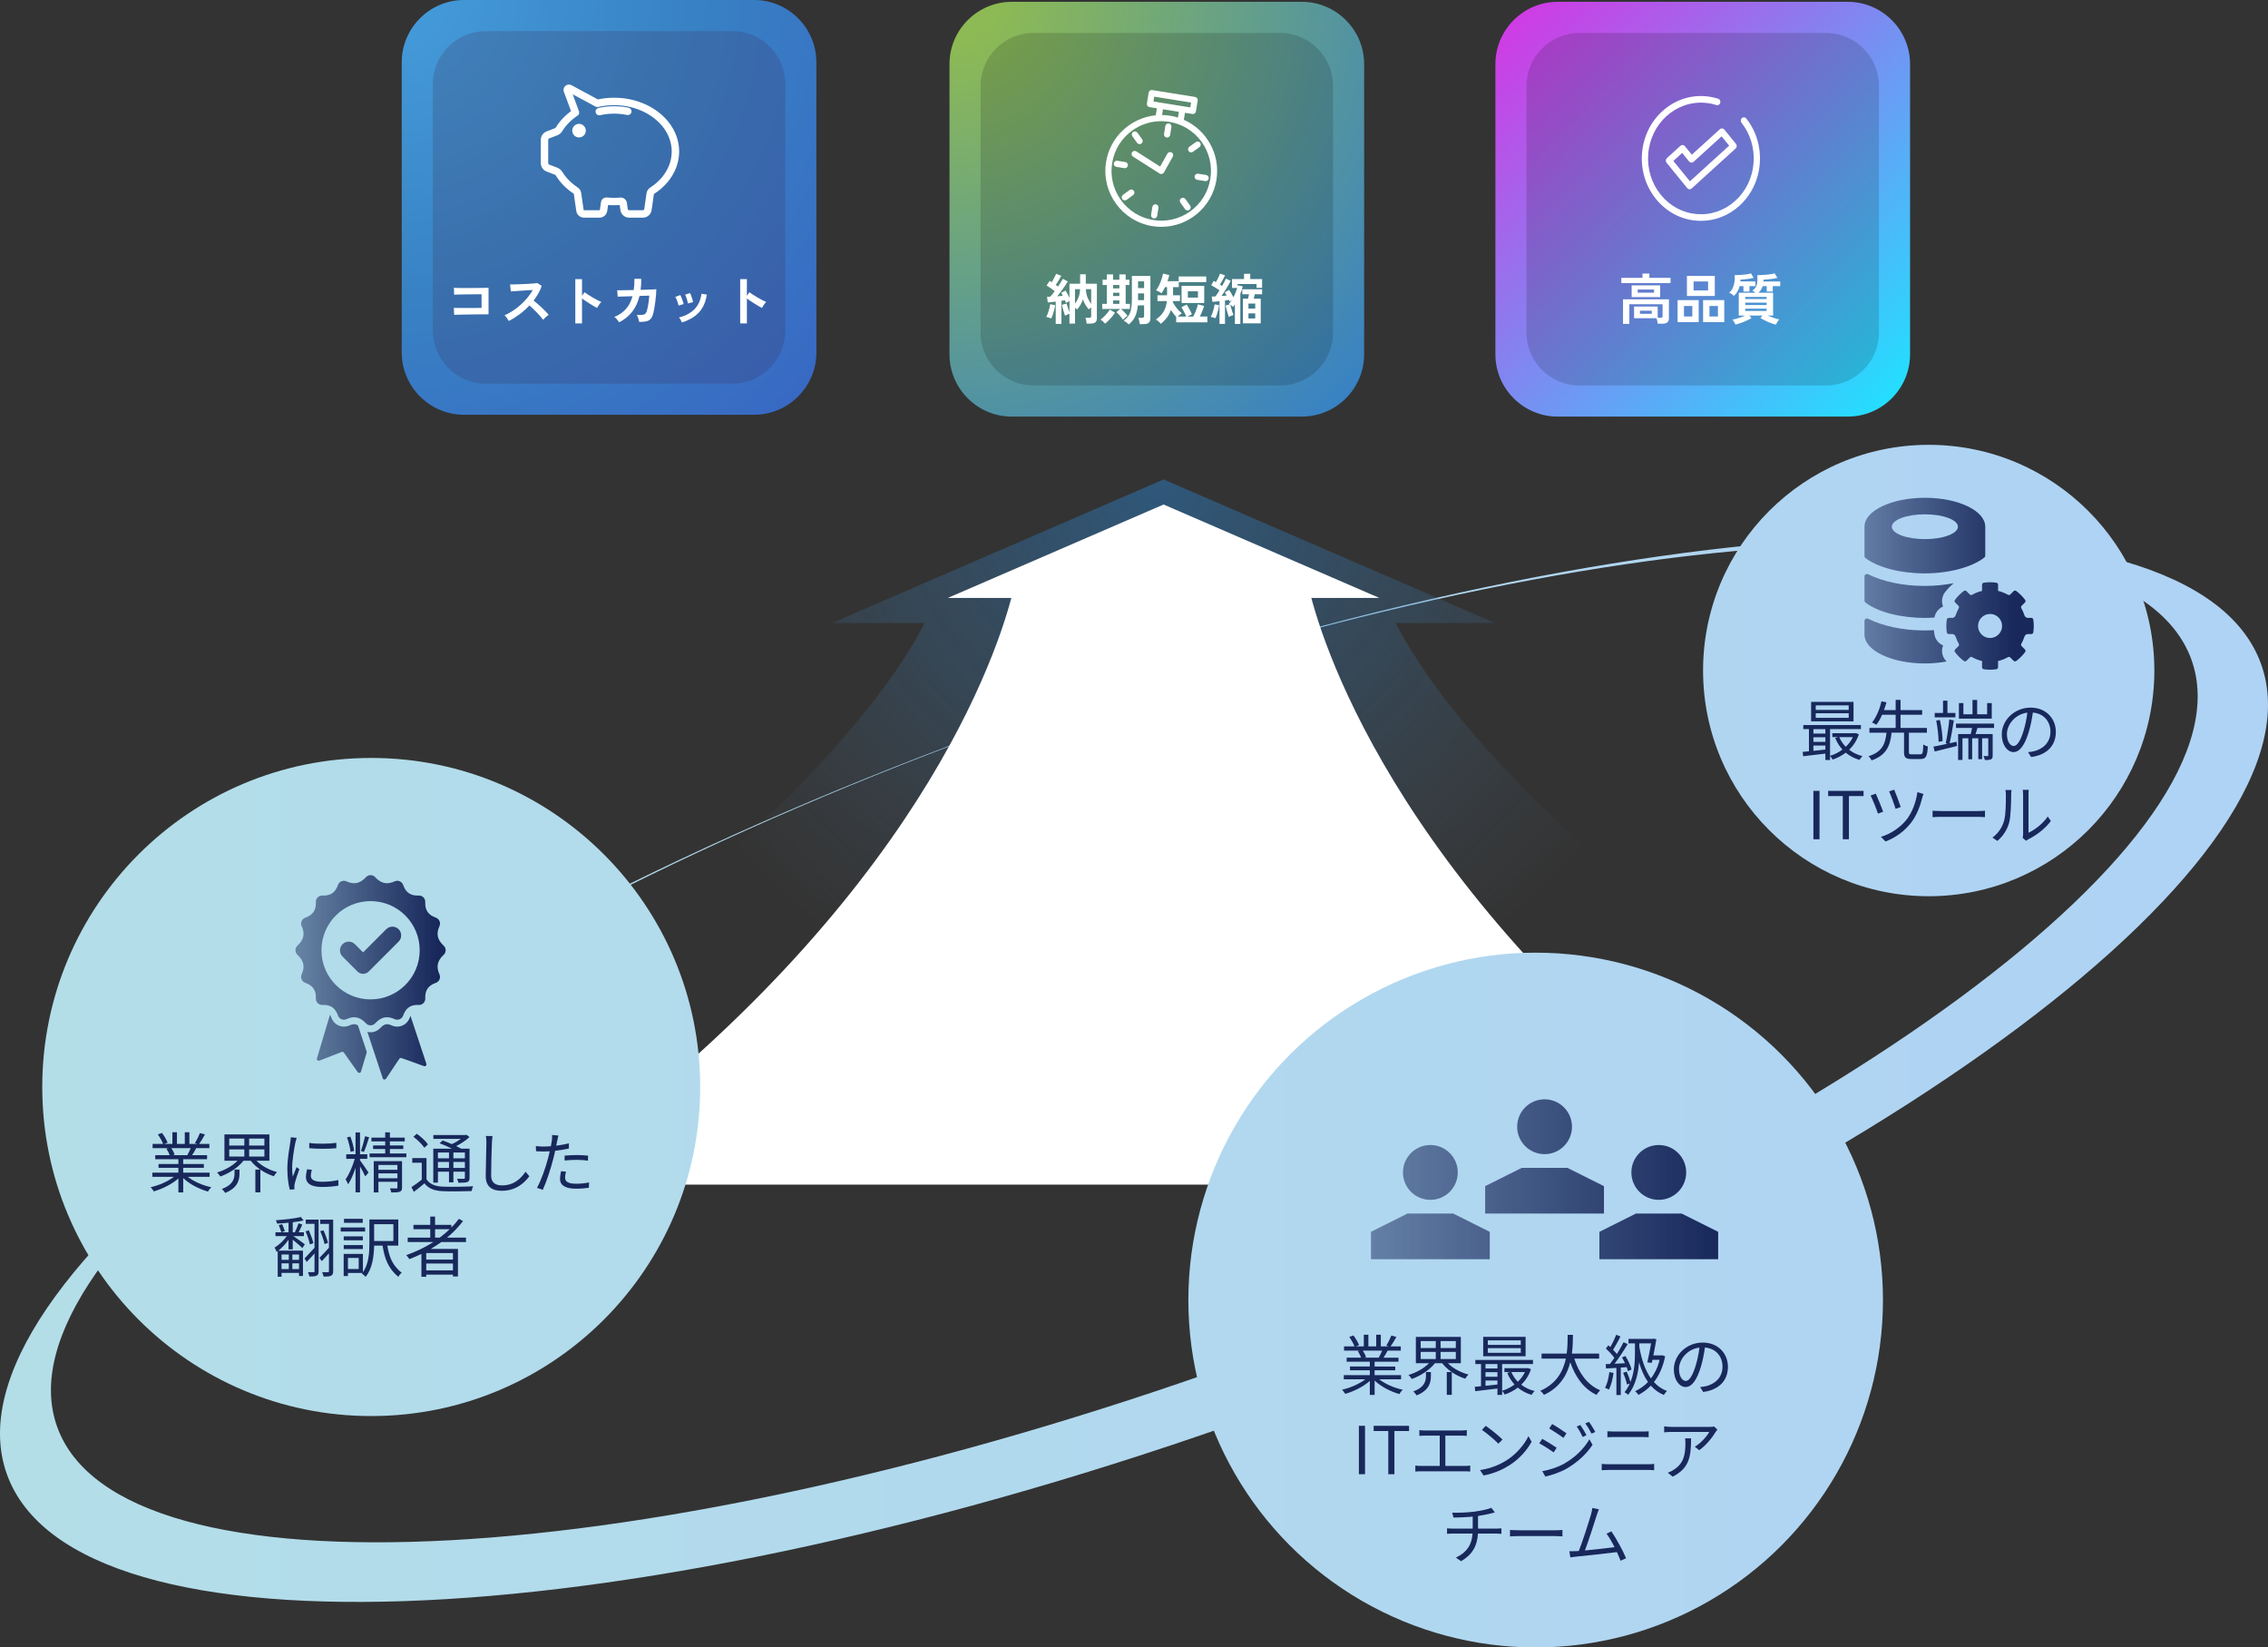<?xml version="1.0" encoding="utf-8"?>
<!-- Generator: Adobe Illustrator 14.0.0, SVG Export Plug-In . SVG Version: 6.00 Build 43363)  -->
<!DOCTYPE svg PUBLIC "-//W3C//DTD SVG 1.1//EN" "http://www.w3.org/Graphics/SVG/1.1/DTD/svg11.dtd">
<svg version="1.1" id="レイヤー_1" xmlns="http://www.w3.org/2000/svg" xmlns:xlink="http://www.w3.org/1999/xlink" x="0px"
	 y="0px" width="789.853px" height="573.589px" viewBox="0 0 789.853 573.589" enable-background="new 0 0 789.853 573.589"
	 xml:space="preserve">
<rect x="0" y="0" width="789.853" height="573.589" fill="#333333" stroke="none"/>
<g>
	<linearGradient id="SVGID_1_" gradientUnits="userSpaceOnUse" x1="-6.722" y1="372.295" x2="760.978" y2="372.295">
		<stop  offset="0" style="stop-color:#B3DEE8"/>
		<stop  offset="1" style="stop-color:#AFD3F4"/>
	</linearGradient>
	<path fill="url(#SVGID_1_)" d="M351.551,251.931C134.721,329.852-21.463,446.867,2.41,513.301
		c23.9,66.508,218.842,57.342,435.672-20.579S811.341,297.697,787.44,231.189C763.566,164.757,568.381,174.01,351.551,251.931z
		 M431.477,474.338C226.121,548.136,41.971,558.18,19.908,496.787c-22.037-61.319,126.359-170.863,331.714-244.659
		c205.354-73.798,389.529-83.768,411.565-22.448C785.25,291.072,636.83,400.542,431.477,474.338z"/>
	<g>
		<defs>
			<path id="SVGID_2_" d="M431.37,474.607C226.014,548.4,41.862,558.44,19.801,497.047
				c-16.109-44.83,75.068-146.953,205.516-227.471c47.982-29.617,57.894-109.902,113.116-129.745
				c205.356-73.793,402.619,28.806,424.653,90.125C785.147,291.35,636.727,400.816,431.37,474.607z"/>
		</defs>
		<clipPath id="SVGID_3_">
			<use xlink:href="#SVGID_2_"  overflow="visible"/>
		</clipPath>
		<g clip-path="url(#SVGID_3_)">
			<g opacity="0.5">
				<g>
					<radialGradient id="SVGID_4_" cx="404.032" cy="168.151" r="299.478" gradientUnits="userSpaceOnUse">
						<stop  offset="0" style="stop-color:#2B7CC1"/>
						<stop  offset="0.162" style="stop-color:#317DBE;stop-opacity:0.75"/>
						<stop  offset="0.373" style="stop-color:#4180B6;stop-opacity:0.424"/>
						<stop  offset="0.61" style="stop-color:#5C83A8;stop-opacity:0.058"/>
						<stop  offset="0.648" style="stop-color:#6184A5;stop-opacity:0"/>
					</radialGradient>
					<path fill="url(#SVGID_4_)" d="M486.064,216.914h34.647L405.227,166.93l-115.485,49.984h32.257
						c-14.126,27.954-75.334,116.577-321.438,246.311h806.942C561.398,333.491,500.19,244.868,486.064,216.914z"/>
				</g>
			</g>
			<g>
				<g>
					<path fill="#FFFFFF" d="M456.688,208.187h23.695l-75.157-32.529l-75.157,32.529h22.14
						c-6.365,23.92-37.825,114.092-166.366,204.271h437.21C494.514,322.278,463.054,232.106,456.688,208.187z"/>
				</g>
			</g>
		</g>
	</g>
	<g>
		<g>
			<radialGradient id="SVGID_5_" cx="135.464" cy="-2.005" r="210.529" gradientUnits="userSpaceOnUse">
				<stop  offset="0.019" style="stop-color:#459CDA"/>
				<stop  offset="0.497" style="stop-color:#3882C4"/>
				<stop  offset="0.973" style="stop-color:#3868C3"/>
			</radialGradient>
			<path fill="url(#SVGID_5_)" d="M284.313,122.746c0,11.914-9.747,21.661-21.661,21.661H161.568
				c-11.914,0-21.661-9.747-21.661-21.661V21.661C139.907,9.748,149.654,0,161.568,0h101.084c11.914,0,21.661,9.748,21.661,21.661
				V122.746z"/>
			<path opacity="0.2" fill="#3F244C" d="M273.483,115.165c0,10.126-8.286,18.411-18.412,18.411h-85.922
				c-10.127,0-18.412-8.285-18.412-18.411V29.242c0-10.126,8.285-18.411,18.412-18.411h85.922c10.126,0,18.412,8.285,18.412,18.411
				V115.165z"/>
		</g>
		<g>
			<g>
				<path fill="#FFFFFF" d="M158.176,109.623l-0.134-2.431c0.268,0.013,0.691,0.022,1.272,0.028c0.581,0.007,1.247,0.014,2,0.02
					c0.753,0.007,1.528,0.007,2.326,0c0.797-0.006,1.553-0.013,2.268-0.02c0.715-0.006,1.314-0.016,1.799-0.028v-4.747
					c-0.396,0-0.928,0.004-1.598,0.01c-0.67,0.007-1.4,0.014-2.191,0.02c-0.792,0.006-1.573,0.016-2.345,0.028
					c-0.772,0.013-1.461,0.028-2.067,0.048s-1.056,0.042-1.35,0.067l-0.076-2.411c0.307,0.025,0.771,0.045,1.397,0.057
					c0.625,0.014,1.34,0.02,2.144,0.02s1.637-0.004,2.498-0.01s1.693-0.013,2.497-0.02c0.804-0.006,1.516-0.016,2.135-0.028
					c0.618-0.013,1.081-0.025,1.388-0.038v9.244c-0.715,0-1.528,0.004-2.44,0.01c-0.913,0.006-1.856,0.016-2.833,0.029
					c-0.977,0.012-1.911,0.027-2.804,0.047c-0.894,0.02-1.682,0.035-2.364,0.049C159.015,109.578,158.508,109.598,158.176,109.623z"
					/>
				<path fill="#FFFFFF" d="M177.2,111.748c-0.166-0.281-0.386-0.619-0.66-1.015s-0.552-0.708-0.832-0.938
					c0.957-0.42,1.914-0.943,2.871-1.568s1.872-1.331,2.746-2.115c0.874-0.785,1.672-1.614,2.393-2.488s1.33-1.764,1.828-2.67
					c-0.626,0.038-1.312,0.083-2.058,0.134c-0.747,0.052-1.487,0.099-2.221,0.144s-1.396,0.09-1.99,0.134
					c-0.594,0.045-1.05,0.08-1.368,0.105l-0.269-2.431c0.319,0,0.798-0.006,1.436-0.02c0.638-0.012,1.353-0.035,2.144-0.066
					c0.791-0.032,1.579-0.067,2.364-0.105c0.784-0.039,1.492-0.086,2.124-0.144s1.101-0.112,1.407-0.163l1.55,0.996
					c-0.306,0.893-0.701,1.77-1.187,2.631s-1.033,1.688-1.646,2.479c0.446,0.345,0.921,0.734,1.426,1.168
					c0.504,0.434,0.998,0.881,1.483,1.34c0.484,0.459,0.931,0.899,1.34,1.32c0.408,0.422,0.746,0.798,1.014,1.129
					c-0.318,0.205-0.657,0.469-1.014,0.795c-0.357,0.325-0.67,0.635-0.938,0.928c-0.242-0.344-0.555-0.736-0.938-1.177
					s-0.794-0.887-1.234-1.34c-0.44-0.452-0.884-0.894-1.33-1.32c-0.447-0.428-0.868-0.808-1.264-1.14
					c-1.06,1.137-2.208,2.164-3.445,3.082C179.695,110.351,178.451,111.123,177.2,111.748z"/>
				<path fill="#FFFFFF" d="M200.359,112.609V97.182h2.335v5.8l0.861-1.225c0.307,0.217,0.712,0.487,1.216,0.813
					c0.504,0.325,1.043,0.657,1.617,0.995c0.574,0.339,1.129,0.647,1.665,0.929c0.536,0.28,0.989,0.49,1.359,0.631
					c-0.153,0.141-0.329,0.342-0.526,0.604c-0.198,0.262-0.38,0.529-0.546,0.804s-0.3,0.507-0.401,0.698
					c-0.307-0.166-0.687-0.379-1.14-0.641s-0.932-0.553-1.436-0.871s-0.988-0.635-1.454-0.947s-0.871-0.597-1.216-0.852v8.689
					H200.359z"/>
				<path fill="#FFFFFF" d="M215.595,112.227c-0.141-0.281-0.373-0.613-0.698-0.996c-0.326-0.383-0.642-0.676-0.947-0.88
					c1.62-0.651,2.957-1.566,4.01-2.747c1.052-1.18,1.827-2.67,2.325-4.469l-5.168,0.153l-0.172-2.239
					c0.165,0.013,0.529,0.016,1.091,0.01c0.562-0.007,1.25-0.016,2.067-0.029c0.816-0.013,1.684-0.031,2.603-0.057
					c0.179-1.188,0.255-2.488,0.229-3.905l2.373,0.019c0.013,0.678,0,1.334-0.038,1.973c-0.038,0.638-0.096,1.256-0.172,1.855
					c0.893-0.025,1.729-0.051,2.507-0.076s1.433-0.051,1.962-0.076s0.864-0.045,1.005-0.058c0,0.536-0.032,1.181-0.096,1.933
					c-0.063,0.754-0.146,1.529-0.249,2.326c-0.102,0.797-0.21,1.547-0.325,2.248c-0.114,0.703-0.229,1.271-0.344,1.704
					c-0.218,0.88-0.508,1.55-0.871,2.01c-0.364,0.459-0.868,0.769-1.513,0.929c-0.645,0.159-1.502,0.232-2.574,0.22
					c-0.051-0.307-0.149-0.702-0.296-1.187c-0.147-0.485-0.329-0.887-0.546-1.206c0.816,0.013,1.455-0.007,1.914-0.058
					s0.807-0.178,1.043-0.383c0.236-0.203,0.418-0.517,0.546-0.938c0.127-0.396,0.248-0.9,0.363-1.512
					c0.115-0.613,0.217-1.26,0.307-1.943c0.089-0.682,0.152-1.324,0.191-1.924l-3.407,0.115c-0.536,2.182-1.4,4.032-2.594,5.551
					S217.419,111.32,215.595,112.227z"/>
				<path fill="#FFFFFF" d="M236.304,106.389c-0.038-0.256-0.121-0.58-0.249-0.977c-0.127-0.395-0.271-0.785-0.431-1.168
					c-0.159-0.382-0.303-0.676-0.431-0.88l1.742-0.632c0.127,0.217,0.268,0.523,0.421,0.919s0.297,0.794,0.431,1.196
					s0.232,0.744,0.297,1.023L236.304,106.389z M237.49,112.265c-0.102-0.269-0.255-0.577-0.459-0.929
					c-0.204-0.351-0.402-0.621-0.594-0.813c2.208-0.523,3.991-1.455,5.35-2.795c1.359-1.34,2.198-3.158,2.518-5.455l1.856,0.307
					c-0.281,1.85-0.813,3.406-1.599,4.67c-0.784,1.264-1.773,2.293-2.967,3.091S239.034,111.779,237.49,112.265z M239.577,105.661
					c-0.026-0.255-0.096-0.583-0.211-0.985s-0.242-0.797-0.383-1.188c-0.141-0.389-0.274-0.686-0.402-0.89l1.742-0.574
					c0.115,0.229,0.245,0.543,0.393,0.938c0.146,0.396,0.28,0.794,0.401,1.195c0.121,0.402,0.208,0.744,0.259,1.024L239.577,105.661
					z"/>
				<path fill="#FFFFFF" d="M257.778,112.609V97.182h2.335v5.8l0.861-1.225c0.307,0.217,0.712,0.487,1.216,0.813
					c0.504,0.325,1.043,0.657,1.617,0.995c0.574,0.339,1.129,0.647,1.665,0.929c0.536,0.28,0.989,0.49,1.359,0.631
					c-0.153,0.141-0.329,0.342-0.526,0.604c-0.198,0.262-0.38,0.529-0.546,0.804s-0.3,0.507-0.401,0.698
					c-0.307-0.166-0.687-0.379-1.14-0.641s-0.932-0.553-1.436-0.871s-0.988-0.635-1.454-0.947s-0.871-0.597-1.216-0.852v8.689
					H257.778z"/>
			</g>
		</g>
		<g>
			
				<path fill="#FFFFFF" stroke="#FFFFFF" stroke-width="1.11" stroke-linecap="round" stroke-linejoin="round" stroke-miterlimit="10" d="
				M235.02,58.016c0.491-1.334,0.793-2.731,0.898-4.151c0.101-0.921,0.02-2.026,0.005-2.201c-0.001-0.021-0.003-0.04-0.005-0.06
				l-0.014-0.176c-0.001-0.004-0.001-0.008-0.001-0.011c-0.015-0.162-0.03-0.304-0.046-0.438c-0.019-0.162-0.038-0.309-0.06-0.448
				c-0.021-0.146-0.045-0.292-0.07-0.436l0,0c-0.001-0.005-0.001-0.009-0.003-0.014c-0.092-0.51-0.208-1.015-0.348-1.503l0,0
				c-0.002-0.008-0.004-0.016-0.007-0.023c-0.034-0.119-0.072-0.246-0.119-0.396l0,0c-0.003-0.008-0.005-0.016-0.008-0.023
				c-0.038-0.119-0.08-0.246-0.133-0.401c-0.024-0.072-0.051-0.144-0.077-0.216c-0.045-0.121-0.093-0.248-0.154-0.405
				c-0.027-0.071-0.057-0.142-0.086-0.213c-0.055-0.131-0.111-0.265-0.171-0.399l0,0c-0.004-0.007-0.007-0.015-0.011-0.022
				c-0.181-0.403-0.376-0.798-0.581-1.173v0.001c-0.002-0.005-0.004-0.009-0.007-0.013c-0.064-0.117-0.133-0.239-0.212-0.376
				c-0.152-0.263-0.312-0.519-0.472-0.764c-0.072-0.11-0.133-0.201-0.19-0.284c-0.034-0.053-0.07-0.104-0.105-0.154l-0.083-0.117
				c-0.113-0.159-0.217-0.301-0.318-0.434c-0.068-0.092-0.14-0.185-0.217-0.281l-0.004-0.006c-0.011-0.015-0.021-0.029-0.033-0.043
				c-0.07-0.088-0.141-0.176-0.214-0.264l-0.012-0.014c-0.057-0.069-0.113-0.137-0.172-0.206c-0.081-0.094-0.162-0.188-0.244-0.282
				c-0.241-0.271-0.494-0.541-0.753-0.802c-0.02-0.021-0.04-0.04-0.061-0.062l-0.025-0.025c-1.197-1.191-2.578-2.255-4.104-3.162
				c-0.124-0.074-0.247-0.146-0.373-0.218c-0.009-0.005-0.017-0.01-0.025-0.015c-0.009-0.004-0.017-0.009-0.024-0.014
				c-0.13-0.072-0.26-0.145-0.394-0.217c-1.384-0.748-2.869-1.366-4.417-1.838c-0.114-0.035-0.229-0.07-0.345-0.104
				c-0.045-0.013-0.089-0.025-0.137-0.039c-0.119-0.034-0.239-0.066-0.356-0.098c-0.273-0.074-0.555-0.145-0.861-0.217
				c-0.135-0.031-0.281-0.063-0.461-0.102c-0.172-0.037-0.326-0.068-0.466-0.095c-0.1-0.019-0.198-0.037-0.297-0.056
				c-0.148-0.027-0.309-0.055-0.522-0.089l-0.257-0.04c-0.143-0.021-0.331-0.049-0.521-0.072c-0.172-0.023-0.35-0.045-0.527-0.064
				c-0.974-0.107-1.971-0.162-2.963-0.162c-1.937,0-3.86,0.207-5.724,0.616l-9.366-5.041c-0.019-0.011-0.039-0.021-0.06-0.03
				c-0.011-0.006-0.022-0.012-0.034-0.017c-0.051-0.022-0.097-0.04-0.142-0.054c-0.423-0.137-0.884-0.049-1.231,0.233
				c-0.406,0.329-0.58,0.866-0.443,1.368c0.011,0.039,0.023,0.078,0.038,0.117c0.196,0.529,0.435,1.172,0.694,1.87
				c0.019,0.049,0.037,0.098,0.055,0.147l0.066,0.178c0.021,0.055,0.041,0.111,0.062,0.168c0.001,0.003,0.002,0.006,0.004,0.009
				c0.021,0.056,0.041,0.112,0.062,0.168l0.032,0.088c0.015,0.036,0.028,0.073,0.042,0.11l0.004,0.014
				c0.153,0.411,0.309,0.832,0.464,1.252l0.07,0.19c0.049,0.132,0.098,0.265,0.147,0.399c0.025,0.066,0.05,0.134,0.074,0.201
				l0.021,0.059c0.048,0.129,0.095,0.256,0.143,0.386l0.025,0.07c0.022,0.061,0.045,0.121,0.068,0.185l0.257,0.699
				c0.021,0.058,0.042,0.115,0.061,0.166l0.155,0.424c0.02,0.055,0.039,0.107,0.057,0.154l0.025,0.07
				c0.016,0.043,0.031,0.086,0.047,0.128c-2.25,1.577-4.123,3.534-5.438,5.688c-0.173,0.283-0.432,0.5-0.732,0.613l-2.807,1.07
				c-0.152,0.059-0.302,0.133-0.443,0.221c-0.116,0.072-0.22,0.148-0.313,0.229c-0.576,0.493-0.907,1.21-0.907,1.968v8.093
				c0,0.682,0.264,1.325,0.742,1.813c0.001,0.001,0.003,0.003,0.004,0.004c0.031,0.031,0.063,0.062,0.095,0.092
				c0.004,0.003,0.008,0.006,0.011,0.01c0.027,0.023,0.056,0.048,0.084,0.071c0.007,0.007,0.015,0.013,0.021,0.019
				c0.212,0.172,0.449,0.31,0.707,0.409l2.804,1.069c0.028,0.01,0.057,0.021,0.087,0.035c0.084,0.038,0.167,0.086,0.246,0.146
				c0.003,0.002,0.006,0.005,0.01,0.007c0.156,0.112,0.286,0.253,0.388,0.422c1.415,2.316,3.468,4.4,5.936,6.026
				c0.208,0.138,0.348,0.358,0.383,0.604l0.839,5.863c0.148,1.055,1.064,1.85,2.129,1.85h5.421c1.063,0,1.979-0.795,2.13-1.848
				l0.371-2.597c1.596,0.154,3.258,0.163,4.884,0.023c0.062-0.005,0.116,0.038,0.125,0.097l0.31,2.172
				c0.175,1.227,1.241,2.152,2.479,2.152h4.808c1.24,0,2.306-0.926,2.48-2.152l0.78-5.463c0.036-0.249,0.177-0.471,0.387-0.606
				c3.455-2.241,5.996-5.238,7.346-8.665C234.935,58.243,234.976,58.135,235.02,58.016z M234.448,53.715
				c-0.001,0.009-0.001,0.019-0.002,0.027c-0.095,1.288-0.368,2.553-0.814,3.766c-0.04,0.109-0.076,0.205-0.112,0.295
				c-1.236,3.141-3.579,5.896-6.775,7.969c-0.567,0.369-0.948,0.965-1.044,1.637l-0.781,5.464c-0.071,0.503-0.509,0.883-1.018,0.883
				h-4.808c-0.508,0-0.944-0.38-1.017-0.884l-0.31-2.173c-0.115-0.789-0.793-1.364-1.573-1.364c-0.047,0-0.095,0.002-0.142,0.006
				c-0.726,0.063-1.464,0.094-2.194,0.094c-0.86,0-1.722-0.043-2.566-0.131c-0.235-0.021-0.473,0.02-0.687,0.12
				c-0.409,0.19-0.689,0.571-0.751,1.017l-0.391,2.734c-0.048,0.332-0.335,0.581-0.668,0.581h-5.421
				c-0.333,0-0.619-0.249-0.666-0.579l-0.84-5.865c-0.095-0.663-0.47-1.256-1.03-1.627c-2.289-1.51-4.187-3.434-5.487-5.562
				c-0.203-0.337-0.467-0.623-0.785-0.853c-0.164-0.121-0.34-0.224-0.516-0.303c-0.05-0.021-0.102-0.043-0.163-0.067l-2.804-1.069
				c-0.105-0.04-0.204-0.096-0.292-0.165c-0.004-0.004-0.008-0.007-0.012-0.01c-0.017-0.015-0.034-0.028-0.051-0.044
				c-0.015-0.014-0.03-0.027-0.045-0.043c-0.204-0.209-0.316-0.485-0.316-0.776v-8.093c0-0.325,0.142-0.633,0.393-0.848
				c0.039-0.034,0.082-0.065,0.132-0.096c0.061-0.039,0.125-0.07,0.189-0.096l2.803-1.068c0.604-0.228,1.125-0.662,1.469-1.224
				c1.297-2.124,3.189-4.045,5.476-5.556c0.285-0.188,0.403-0.547,0.288-0.867c-0.076-0.21-0.158-0.436-0.245-0.672l-0.027-0.075
				c-0.019-0.048-0.036-0.097-0.054-0.146l-0.159-0.436c-0.02-0.052-0.039-0.104-0.059-0.157l-0.257-0.699
				c-0.022-0.063-0.046-0.128-0.07-0.191l-0.023-0.065c-0.048-0.131-0.097-0.263-0.144-0.389l-0.02-0.053
				c-0.026-0.072-0.053-0.145-0.078-0.213c-0.049-0.131-0.097-0.262-0.146-0.394l-0.07-0.19c-0.155-0.42-0.312-0.842-0.464-1.254
				L199.297,34c-0.015-0.041-0.029-0.082-0.043-0.116l-0.029-0.079c-0.021-0.06-0.043-0.118-0.065-0.176
				c-0.021-0.06-0.043-0.118-0.065-0.177l-0.063-0.172c-0.02-0.052-0.039-0.104-0.058-0.153c-0.198-0.534-0.386-1.036-0.55-1.479
				l9.253,4.979c0.158,0.085,0.342,0.109,0.517,0.069c1.839-0.424,3.744-0.64,5.664-0.64c0.938,0,1.881,0.052,2.802,0.153
				c0.168,0.018,0.334,0.038,0.499,0.06c0.18,0.022,0.357,0.049,0.488,0.068l0.247,0.038c0.198,0.032,0.348,0.059,0.487,0.084
				c0.094,0.018,0.188,0.035,0.284,0.053c0.134,0.025,0.277,0.055,0.438,0.089c0.168,0.036,0.305,0.066,0.432,0.097
				c0.29,0.066,0.556,0.133,0.814,0.203c0.112,0.03,0.224,0.061,0.33,0.091c0.047,0.014,0.094,0.027,0.141,0.04
				c0.107,0.031,0.213,0.063,0.319,0.096c1.453,0.443,2.849,1.024,4.144,1.725c0.123,0.066,0.244,0.133,0.364,0.201
				c0.022,0.013,0.044,0.025,0.066,0.037c0.113,0.064,0.224,0.129,0.335,0.195c1.422,0.846,2.706,1.834,3.816,2.938l0.03,0.03
				c0.014,0.014,0.027,0.027,0.041,0.041c0.002,0.002,0.005,0.005,0.007,0.008c0.24,0.241,0.475,0.491,0.697,0.743
				c0.077,0.087,0.153,0.175,0.228,0.262c0.054,0.063,0.105,0.126,0.157,0.189l0.011,0.013c0.067,0.082,0.135,0.164,0.201,0.248
				c0.002,0.003,0.005,0.006,0.007,0.009l0.021,0.028c0.07,0.089,0.134,0.171,0.194,0.252c0.002,0.002,0.004,0.006,0.006,0.008
				c0.092,0.121,0.188,0.252,0.291,0.396l0.075,0.106c0.029,0.042,0.059,0.085,0.087,0.128c0.004,0.005,0.008,0.011,0.011,0.017
				c0.053,0.074,0.108,0.158,0.176,0.26c0.145,0.223,0.29,0.458,0.429,0.695c0.073,0.127,0.138,0.242,0.198,0.352
				c0.003,0.007,0.007,0.014,0.01,0.02c0.186,0.34,0.363,0.699,0.527,1.067c0.004,0.008,0.008,0.016,0.012,0.023
				c0.051,0.116,0.101,0.232,0.146,0.345c0.002,0.002,0.002,0.005,0.003,0.006c0.025,0.062,0.051,0.122,0.073,0.18
				c0.057,0.146,0.102,0.265,0.143,0.377c0,0.002,0.001,0.004,0.002,0.006c0.023,0.062,0.046,0.123,0.065,0.181
				c0.05,0.147,0.09,0.269,0.126,0.382c0.002,0.006,0.004,0.012,0.006,0.019c0.044,0.14,0.078,0.257,0.109,0.366
				c0.003,0.008,0.006,0.016,0.008,0.024c0.124,0.436,0.228,0.888,0.31,1.344c0.001,0.004,0.001,0.007,0.002,0.011
				c0.022,0.128,0.044,0.258,0.063,0.39c0.019,0.126,0.036,0.258,0.053,0.399c0.014,0.119,0.027,0.251,0.041,0.4l0.017,0.209
				c0.001,0.01,0.002,0.021,0.003,0.03C234.463,51.944,234.535,52.941,234.448,53.715z"/>
			
				<path fill="#FFFFFF" stroke="#FFFFFF" stroke-width="1.11" stroke-linecap="round" stroke-linejoin="round" stroke-miterlimit="10" d="
				M218.799,38.048c-0.16-0.034-0.289-0.06-0.418-0.084c-0.088-0.018-0.177-0.034-0.271-0.051c-0.158-0.029-0.313-0.055-0.447-0.077
				l-0.239-0.037c-0.181-0.026-0.319-0.046-0.447-0.063l-0.017-0.002c-0.149-0.02-0.305-0.039-0.463-0.056
				c-0.865-0.096-1.754-0.144-2.639-0.144c-1.809,0-3.602,0.202-5.332,0.602c-0.397,0.092-0.646,0.488-0.554,0.885
				c0.079,0.342,0.383,0.573,0.719,0.573c0.055,0,0.11-0.007,0.167-0.019c1.621-0.375,3.304-0.564,5-0.564
				c0.831,0,1.664,0.045,2.479,0.135c0.146,0.017,0.291,0.033,0.431,0.053l0.021,0.002c0.12,0.016,0.249,0.033,0.414,0.059
				l0.229,0.035c0.122,0.02,0.267,0.044,0.411,0.07c0.091,0.018,0.175,0.032,0.261,0.049c0.121,0.023,0.242,0.048,0.393,0.079
				c0.399,0.084,0.791-0.171,0.875-0.57S219.198,38.132,218.799,38.048z"/>
			
				<circle fill="#FFFFFF" stroke="#FFFFFF" stroke-width="1.11" stroke-linecap="round" stroke-linejoin="round" stroke-miterlimit="10" cx="201.655" cy="45.486" r="1.81"/>
		</g>
	</g>
	<g>
		<g>
			<radialGradient id="SVGID_6_" cx="331.222" cy="-1.922" r="196.373" gradientUnits="userSpaceOnUse">
				<stop  offset="0.085" style="stop-color:#8DBA54"/>
				<stop  offset="1" style="stop-color:#3882C4"/>
			</radialGradient>
			<path fill="url(#SVGID_6_)" d="M475.073,123.384c0,11.914-9.747,21.661-21.661,21.661H352.328
				c-11.914,0-21.661-9.747-21.661-21.661V22.299c0-11.913,9.747-21.66,21.661-21.66h101.084c11.914,0,21.661,9.747,21.661,21.66
				V123.384z"/>
			<path opacity="0.15" d="M464.243,115.803c0,10.127-8.286,18.412-18.412,18.412h-85.922c-10.127,0-18.412-8.285-18.412-18.412
				V29.881c0-10.127,8.285-18.412,18.412-18.412h85.922c10.126,0,18.412,8.285,18.412,18.412V115.803z"/>
		</g>
		<g>
			<g>
				<path fill="#FFFFFF" d="M366.097,110.898c-0.242-0.102-0.533-0.211-0.871-0.325c-0.338-0.115-0.628-0.185-0.87-0.211
					c0.191-0.345,0.383-0.778,0.574-1.302c0.191-0.522,0.36-1.064,0.507-1.627c0.146-0.561,0.252-1.071,0.315-1.531l1.704,0.364
					c-0.052,0.46-0.15,0.983-0.297,1.569c-0.147,0.588-0.313,1.155-0.498,1.703C366.477,110.088,366.288,110.541,366.097,110.898z
					 M367.666,112.773v-7.77c-0.511,0.063-1.005,0.124-1.483,0.182c-0.479,0.057-0.902,0.099-1.272,0.124l-0.268-1.972
					c0.152,0,0.325-0.002,0.517-0.01c0.191-0.006,0.389-0.016,0.593-0.028c0.217-0.229,0.463-0.511,0.737-0.842
					c0.274-0.332,0.552-0.689,0.832-1.072c-0.408-0.331-0.867-0.676-1.378-1.033c-0.51-0.357-0.995-0.677-1.454-0.957l1.071-1.608
					c0.115,0.064,0.233,0.135,0.354,0.211s0.245,0.16,0.373,0.249c0.179-0.294,0.367-0.622,0.564-0.985
					c0.198-0.364,0.386-0.721,0.564-1.072c0.179-0.351,0.313-0.641,0.402-0.871l1.78,0.728c-0.281,0.511-0.594,1.053-0.938,1.627
					c-0.344,0.574-0.67,1.085-0.976,1.531c0.14,0.103,0.277,0.2,0.411,0.296s0.259,0.189,0.373,0.278
					c0.357-0.522,0.687-1.024,0.986-1.503s0.532-0.877,0.698-1.195l1.723,0.918c-0.268,0.459-0.609,0.992-1.024,1.598
					c-0.414,0.607-0.852,1.219-1.311,1.838s-0.906,1.196-1.34,1.732c0.345-0.025,0.683-0.055,1.015-0.086
					c0.331-0.031,0.644-0.061,0.938-0.086c-0.103-0.205-0.201-0.396-0.297-0.574c-0.096-0.179-0.188-0.338-0.277-0.479l1.512-0.766
					c0.218,0.318,0.447,0.705,0.689,1.158s0.466,0.902,0.67,1.349v-4.899h3.713V95.49h1.972v3.293h3.866v12.077
					c0,0.625-0.179,1.081-0.536,1.368s-0.906,0.431-1.646,0.431h-1.378c-0.014-0.28-0.064-0.628-0.153-1.043
					c-0.09-0.415-0.186-0.737-0.287-0.967h1.34c0.242,0,0.414-0.044,0.517-0.134c0.102-0.089,0.153-0.255,0.153-0.498v-2.967
					c-0.166,0.115-0.322,0.23-0.469,0.346c-0.147,0.114-0.271,0.223-0.374,0.324c-0.459-0.535-0.867-1.1-1.225-1.693
					s-0.625-1.203-0.804-1.828c-0.191,0.639-0.46,1.258-0.804,1.857c-0.345,0.6-0.753,1.167-1.226,1.703
					c-0.089-0.09-0.197-0.186-0.325-0.287s-0.262-0.204-0.401-0.307v5.493h-1.934v-3.407c-0.562,0.166-1.072,0.39-1.531,0.67
					c-0.103-0.28-0.227-0.646-0.373-1.1s-0.287-0.926-0.421-1.417s-0.239-0.915-0.316-1.272l1.646-0.44
					c0.102,0.396,0.249,0.884,0.44,1.464c0.191,0.581,0.376,1.102,0.555,1.561v-3.886c-0.204,0.089-0.418,0.194-0.642,0.315
					c-0.223,0.122-0.418,0.233-0.583,0.336c-0.052-0.141-0.105-0.291-0.163-0.45s-0.124-0.322-0.201-0.488
					c-0.179,0.026-0.37,0.058-0.574,0.096s-0.414,0.07-0.631,0.096v8.038H367.666z M374.385,105.73
					c0.459-0.612,0.854-1.32,1.187-2.125c0.331-0.803,0.522-1.779,0.574-2.928h-1.761V105.73z M380.012,105.807v-5.129h-1.856
					c0.063,1.174,0.271,2.166,0.622,2.977C379.128,104.465,379.539,105.182,380.012,105.807z"/>
				<path fill="#FFFFFF" d="M384.854,112.659c-0.204-0.242-0.463-0.501-0.775-0.774c-0.313-0.275-0.583-0.477-0.813-0.604
					c0.217-0.141,0.476-0.348,0.775-0.622s0.609-0.581,0.929-0.919c0.318-0.338,0.615-0.68,0.89-1.023
					c0.274-0.345,0.488-0.657,0.642-0.938l1.799,1.071c-0.281,0.46-0.625,0.935-1.033,1.426c-0.409,0.491-0.827,0.947-1.254,1.368
					C385.584,112.066,385.198,112.404,384.854,112.659z M391.074,111.301c-0.179-0.281-0.399-0.587-0.66-0.919
					c-0.262-0.332-0.533-0.647-0.813-0.948c-0.281-0.299-0.543-0.551-0.785-0.756l1.302-1.109h-6.259v-1.78h1.589v-6.565h-1.455
					v-1.837h1.455v-1.856h2.201v1.856h2.182v-1.856h2.201v1.856h1.302v1.837h-1.302v6.565h1.474v1.78h-3.101
					c0.242,0.191,0.507,0.431,0.794,0.717c0.287,0.287,0.564,0.582,0.833,0.881c0.268,0.301,0.479,0.564,0.632,0.795
					c-0.115,0.076-0.278,0.194-0.488,0.354c-0.211,0.16-0.418,0.329-0.622,0.508S391.188,111.16,391.074,111.301z M387.648,100.41
					h2.182v-1.188h-2.182V100.41z M387.648,103.07h2.182v-1.148h-2.182V103.07z M387.648,105.788h2.182v-1.187h-2.182V105.788z
					 M393.084,112.965c-0.191-0.217-0.457-0.455-0.795-0.717s-0.653-0.476-0.947-0.642c0.689-0.484,1.244-1.043,1.665-1.675
					c0.422-0.631,0.725-1.41,0.909-2.335c0.186-0.925,0.278-2.058,0.278-3.397v-8.135h6.449v14.738c0,0.701-0.182,1.219-0.545,1.551
					c-0.364,0.331-0.96,0.497-1.79,0.497h-1.378c-0.025-0.319-0.089-0.698-0.191-1.139s-0.21-0.788-0.325-1.043h1.264
					c0.28,0,0.479-0.054,0.593-0.163c0.115-0.107,0.173-0.271,0.173-0.488v-3.693h-2.183c-0.141,1.544-0.463,2.849-0.967,3.914
					S394.054,112.213,393.084,112.965z M396.338,100.295h2.105V97.96h-2.105V100.295z M396.338,104.486h2.105v-2.335h-2.105V104.486
					z"/>
				<path fill="#FFFFFF" d="M404.262,112.736c-0.115-0.154-0.275-0.329-0.479-0.527c-0.205-0.197-0.415-0.386-0.632-0.564
					c-0.218-0.178-0.415-0.313-0.594-0.401c1.136-0.778,2.017-1.678,2.642-2.698c0.625-1.021,1.015-2.26,1.167-3.714h-3.272v-2.028
					h3.35V99.97h-0.708c-0.396,0.868-0.805,1.582-1.226,2.144c-0.242-0.191-0.549-0.386-0.918-0.584
					c-0.371-0.197-0.702-0.341-0.996-0.43c0.269-0.346,0.536-0.764,0.805-1.254c0.268-0.492,0.51-1.008,0.727-1.551
					c0.217-0.542,0.405-1.078,0.564-1.607c0.16-0.529,0.271-1.006,0.335-1.426l2.183,0.516c-0.141,0.651-0.345,1.359-0.612,2.125
					h3.904v-1.646h9.589v1.953h-9.57v1.761h-1.99v2.833h2.412v2.028h-2.47c-0.013,0.052-0.022,0.099-0.028,0.144
					c-0.007,0.045-0.01,0.1-0.01,0.162c0.229,0.473,0.517,0.957,0.861,1.455s0.718,0.961,1.12,1.388
					c0.401,0.428,0.794,0.788,1.177,1.081c-0.217,0.129-0.459,0.301-0.728,0.518c-0.268,0.217-0.504,0.428-0.708,0.631h2.947
					c-0.114-0.306-0.271-0.666-0.469-1.081s-0.405-0.819-0.622-1.216c-0.217-0.395-0.415-0.714-0.593-0.957l1.856-0.938
					c0.152,0.242,0.351,0.574,0.593,0.996c0.242,0.42,0.479,0.852,0.708,1.291c0.23,0.44,0.402,0.808,0.518,1.102l-1.57,0.803h2.029
					c0.217-0.383,0.434-0.828,0.65-1.34c0.217-0.51,0.415-1.026,0.594-1.55c0.179-0.522,0.307-0.982,0.383-1.378l2.163,0.574
					c-0.09,0.332-0.218,0.715-0.383,1.148c-0.166,0.434-0.342,0.871-0.526,1.311c-0.186,0.44-0.374,0.852-0.564,1.234h2.603v2.01
					H409.62v-1.895c-0.318-0.332-0.632-0.701-0.938-1.109c-0.307-0.408-0.6-0.836-0.881-1.283c-0.344,0.957-0.811,1.828-1.396,2.613
					C405.817,111.329,405.104,112.06,404.262,112.736z M411.496,105.501v-5.972h7.886v5.972H411.496z M413.678,103.605h3.522v-2.182
					h-3.522V103.605z"/>
				<path fill="#FFFFFF" d="M423.286,110.803c-0.229-0.102-0.504-0.197-0.823-0.287c-0.319-0.089-0.587-0.153-0.804-0.191
					c0.191-0.344,0.38-0.771,0.564-1.282s0.348-1.036,0.488-1.579c0.141-0.542,0.242-1.043,0.307-1.502l1.569,0.306
					c-0.064,0.46-0.166,0.974-0.307,1.541s-0.297,1.12-0.469,1.655C423.64,109.999,423.465,110.445,423.286,110.803z
					 M430.062,112.793v-6.832c-0.204,0.318-0.402,0.611-0.594,0.88c-0.089-0.063-0.235-0.169-0.439-0.315
					c-0.205-0.146-0.402-0.284-0.594-0.412c0.089,0.307,0.201,0.689,0.335,1.148s0.274,0.909,0.421,1.35
					c0.146,0.439,0.271,0.795,0.373,1.063c-0.229,0.063-0.504,0.159-0.822,0.287c-0.319,0.127-0.587,0.255-0.804,0.383
					c-0.09-0.281-0.208-0.667-0.354-1.158s-0.29-0.996-0.431-1.512c-0.141-0.518-0.249-0.961-0.325-1.33l1.436-0.346
					c-0.064-0.037-0.122-0.072-0.173-0.104s-0.096-0.054-0.134-0.067c0.332-0.357,0.657-0.791,0.977-1.301
					c-0.128,0.076-0.256,0.152-0.383,0.229c-0.128,0.077-0.243,0.147-0.345,0.211c-0.038-0.089-0.077-0.182-0.115-0.277
					s-0.083-0.194-0.134-0.297c-0.191,0.039-0.398,0.076-0.622,0.115c-0.224,0.038-0.463,0.07-0.718,0.096v8.172h-1.914v-7.924
					c-0.459,0.052-0.899,0.1-1.32,0.145s-0.798,0.08-1.129,0.105l-0.269-1.857c0.179,0,0.38-0.002,0.604-0.01
					c0.223-0.006,0.456-0.016,0.698-0.028c0.434-0.574,0.906-1.282,1.416-2.124c-0.434-0.294-0.909-0.604-1.426-0.929
					s-1.005-0.608-1.464-0.852l0.88-1.513c0.115,0.064,0.239,0.135,0.374,0.211c0.134,0.076,0.265,0.153,0.392,0.23
					c0.179-0.307,0.36-0.645,0.546-1.016c0.185-0.369,0.357-0.729,0.517-1.08c0.159-0.352,0.277-0.643,0.354-0.871l1.761,0.611
					c-0.243,0.498-0.523,1.041-0.843,1.627c-0.318,0.588-0.625,1.117-0.918,1.59c0.14,0.076,0.271,0.156,0.392,0.238
					c0.121,0.084,0.233,0.163,0.335,0.24c0.294-0.498,0.556-0.971,0.785-1.417s0.408-0.823,0.536-1.13l1.684,0.729
					c-0.229,0.484-0.522,1.033-0.88,1.646s-0.737,1.237-1.139,1.876c-0.402,0.638-0.795,1.23-1.178,1.779
					c0.319-0.025,0.629-0.051,0.929-0.076s0.59-0.051,0.871-0.076c-0.115-0.191-0.227-0.377-0.335-0.556s-0.214-0.351-0.316-0.517
					l1.455-0.899c0.28,0.37,0.555,0.784,0.823,1.244c0.268,0.459,0.504,0.899,0.708,1.32c0.28-0.522,0.532-1.065,0.756-1.627
					c0.223-0.562,0.411-1.097,0.564-1.607h-1.818v-3.101h4.191v-1.818h2.163v1.818h4.135v3.063h-1.934v-1.32h-6.622v0.957
					c0.025-0.103,0.048-0.195,0.066-0.278c0.02-0.083,0.035-0.169,0.048-0.259l1.723,0.402c-0.229,0.881-0.517,1.735-0.861,2.564
					v10.508H430.062z M432.855,112.582v-8.594h1.78c0.063-0.242,0.128-0.506,0.191-0.793s0.115-0.533,0.153-0.737h-2.335v-1.741
					h6.891v1.741h-2.546c-0.051,0.242-0.108,0.504-0.172,0.784c-0.064,0.281-0.128,0.529-0.191,0.746h2.431v8.594H432.855z
					 M434.789,107.434h2.354v-1.741h-2.354V107.434z M434.789,110.879h2.354V109.1h-2.354V110.879z"/>
			</g>
		</g>
		<g>
			<path fill="#FFFFFF" d="M412.285,41.704l0.39-2.431l2.585,0.414c0.058,0.009,0.115,0.014,0.172,0.014
				c0.519,0,0.976-0.377,1.061-0.906l0.61-3.807c0.045-0.281-0.023-0.57-0.191-0.801c-0.167-0.231-0.419-0.387-0.701-0.432
				l-14.952-2.396c-0.281-0.045-0.57,0.023-0.801,0.191c-0.23,0.167-0.387,0.42-0.432,0.701l-0.609,3.807
				c-0.095,0.587,0.305,1.139,0.893,1.232l2.582,0.414l-0.389,2.432c-8.586,0.85-15.882,7.385-17.31,16.295
				c-1.698,10.6,5.543,20.604,16.143,22.303c1.039,0.166,2.071,0.247,3.091,0.247c9.39,0,17.681-6.829,19.213-16.39
				C425.065,53.682,420.176,45.193,412.285,41.704z M401.98,33.654l12.827,2.056l-0.27,1.683l-2.584-0.414h-0.001l-7.659-1.229
				h-0.001l-2.582-0.413L401.98,33.654z M407.495,40.289c-0.94-0.151-1.875-0.23-2.8-0.244l0.32-2l5.535,0.888l-0.321,1.999
				C409.347,40.656,408.435,40.439,407.495,40.289z M421.514,62.252c-0.732,4.566-3.198,8.575-6.945,11.287
				s-8.326,3.803-12.893,3.07c-4.567-0.731-8.576-3.198-11.288-6.945c-2.712-3.746-3.803-8.325-3.071-12.893
				c0.732-4.566,3.199-8.576,6.945-11.287c2.736-1.98,5.914-3.093,9.209-3.267c0.005,0,0.01,0,0.016-0.001
				c0.297-0.015,0.594-0.025,0.892-0.025c0.922,0,1.85,0.073,2.777,0.222c4.567,0.731,8.575,3.198,11.287,6.945
				S422.245,57.685,421.514,62.252z"/>
			<path fill="#FFFFFF" d="M406.278,47.883c0.058,0.01,0.115,0.015,0.172,0.015c0.519,0,0.976-0.377,1.061-0.906l0.444-2.771
				c0.094-0.587-0.306-1.139-0.893-1.232c-0.584-0.094-1.138,0.306-1.232,0.892l-0.443,2.771
				C405.292,47.237,405.691,47.789,406.278,47.883z"/>
			<path fill="#FFFFFF" d="M417.972,49.699c-0.349-0.48-1.021-0.589-1.502-0.24l-2.273,1.646c-0.481,0.349-0.59,1.021-0.241,1.502
				c0.211,0.291,0.539,0.445,0.872,0.445c0.219,0,0.439-0.066,0.63-0.204l2.274-1.646C418.213,50.854,418.32,50.181,417.972,49.699z
				"/>
			<path fill="#FFFFFF" d="M416.043,61.375c-0.094,0.586,0.306,1.139,0.893,1.232l2.771,0.443c0.058,0.01,0.115,0.015,0.171,0.015
				c0.52,0,0.977-0.377,1.062-0.906c0.094-0.587-0.306-1.139-0.893-1.232l-2.771-0.444C416.69,60.388,416.137,60.788,416.043,61.375
				z"/>
			<path fill="#FFFFFF" d="M412.822,69.292c-0.348-0.481-1.021-0.589-1.502-0.241c-0.481,0.35-0.59,1.021-0.241,1.503l1.646,2.273
				c0.211,0.291,0.539,0.445,0.873,0.445c0.218,0,0.438-0.066,0.629-0.204c0.482-0.349,0.59-1.021,0.241-1.502L412.822,69.292z"/>
			<path fill="#FFFFFF" d="M402.552,71.14c-0.584-0.096-1.139,0.306-1.232,0.892l-0.444,2.771c-0.094,0.588,0.306,1.139,0.893,1.232
				c0.057,0.01,0.114,0.014,0.171,0.014c0.52,0,0.977-0.376,1.062-0.905l0.444-2.771C403.538,71.785,403.139,71.233,402.552,71.14z"
				/>
			<path fill="#FFFFFF" d="M393.373,66.176l-2.273,1.646c-0.481,0.349-0.59,1.021-0.241,1.502c0.211,0.291,0.539,0.445,0.873,0.445
				c0.218,0,0.438-0.066,0.63-0.204l2.273-1.646c0.48-0.348,0.589-1.021,0.24-1.502C394.527,65.935,393.854,65.827,393.373,66.176z"
				/>
			<path fill="#FFFFFF" d="M391.727,58.555c0.519,0,0.976-0.377,1.061-0.906c0.094-0.587-0.306-1.139-0.893-1.232l-2.771-0.444
				c-0.584-0.095-1.138,0.306-1.232,0.892c-0.094,0.587,0.306,1.139,0.893,1.232l2.771,0.444
				C391.612,58.549,391.669,58.555,391.727,58.555z"/>
			<path fill="#FFFFFF" d="M396.008,49.73c0.211,0.291,0.539,0.445,0.873,0.445c0.218,0,0.438-0.066,0.629-0.204
				c0.482-0.349,0.59-1.021,0.241-1.503l-1.646-2.273c-0.349-0.481-1.021-0.589-1.502-0.24c-0.482,0.348-0.59,1.021-0.241,1.502
				L396.008,49.73z"/>
			<path fill="#FFFFFF" d="M408.03,53.07c-0.517-0.291-1.173-0.107-1.465,0.411l-2.532,4.512l-8.305-5.287
				c-0.501-0.319-1.166-0.172-1.484,0.329c-0.319,0.502-0.172,1.166,0.329,1.486l9.265,5.897c0.174,0.11,0.374,0.169,0.577,0.169
				c0.088,0,0.176-0.012,0.263-0.033c0.286-0.072,0.531-0.259,0.676-0.517l3.089-5.504C408.733,54.017,408.549,53.361,408.03,53.07z
				"/>
		</g>
	</g>
	<g>
		<g>
			<linearGradient id="SVGID_7_" gradientUnits="userSpaceOnUse" x1="524.709" y1="6.598" x2="660.445" y2="138.282">
				<stop  offset="0" style="stop-color:#D13AE4"/>
				<stop  offset="1" style="stop-color:#23DFFF"/>
			</linearGradient>
			<path fill="url(#SVGID_7_)" d="M665.195,123.384c0,11.914-9.747,21.661-21.661,21.661H542.449
				c-11.913,0-21.66-9.747-21.66-21.661V22.299c0-11.913,9.747-21.66,21.66-21.66h101.085c11.914,0,21.661,9.747,21.661,21.66
				V123.384z"/>
			<path opacity="0.15" d="M654.365,115.803c0,10.127-8.285,18.412-18.412,18.412h-85.922c-10.127,0-18.412-8.285-18.412-18.412
				V29.881c0-10.127,8.285-18.412,18.412-18.412h85.922c10.127,0,18.412,8.285,18.412,18.412V115.803z"/>
		</g>
		<g>
			<g>
				<path fill="#FFFFFF" d="M564.64,98.553v-1.818h7.369v-1.492h2.393v1.492h7.368v1.818H564.64z M565.233,112.773v-8.555h15.981
					v6.584c0,0.664-0.191,1.148-0.574,1.455c-0.383,0.306-0.97,0.459-1.761,0.459h-1.551c-0.025-0.268-0.079-0.594-0.162-0.977
					s-0.176-0.701-0.277-0.957h-7.81v-4.057h8.23v3.923h0.995c0.255,0,0.437-0.041,0.546-0.124c0.107-0.083,0.162-0.246,0.162-0.488
					v-4.115h-11.579v6.852H565.233z M568.238,103.434v-4.076h9.934v4.076H568.238z M570.344,101.902h5.703v-1.09h-5.703V101.902z
					 M571.128,109.252h4.115v-1.071h-4.115V109.252z"/>
				<path fill="#FFFFFF" d="M584.239,112.162v-7.676h7.35v7.676H584.239z M586.459,110.19h2.909v-3.655h-2.909V110.19z
					 M587.492,103.051v-7.005h9.704v7.005H587.492z M589.809,101.118h5.053v-3.12h-5.053V101.118z M593.12,112.162v-7.676h7.368
					v7.676H593.12z M595.34,110.19h2.947v-3.655h-2.947V110.19z"/>
				<path fill="#FFFFFF" d="M603.857,103.032c-0.166-0.179-0.422-0.39-0.766-0.632c-0.345-0.242-0.645-0.414-0.9-0.517
					c0.536-0.408,0.954-0.94,1.254-1.599c0.3-0.656,0.501-1.378,0.604-2.162c0.102-0.785,0.114-1.561,0.038-2.326
					c0.753,0,1.505-0.025,2.258-0.076s1.436-0.125,2.049-0.221c0.612-0.096,1.077-0.207,1.396-0.334l0.919,1.588
					c-0.434,0.115-0.929,0.214-1.483,0.297s-1.107,0.15-1.655,0.201c-0.549,0.051-1.034,0.09-1.455,0.115c0,0.102,0,0.207,0,0.315
					s-0.007,0.214-0.019,0.315h5.225v1.627h-2.048v1.876h-2.105v-1.876h-1.32c-0.179,0.715-0.443,1.362-0.795,1.943
					C604.702,102.148,604.304,102.637,603.857,103.032z M618.499,113.023c-0.498-0.103-1.078-0.277-1.742-0.527
					c-0.663-0.248-1.32-0.532-1.971-0.852c-0.651-0.318-1.219-0.631-1.704-0.938l0.689-0.842h-4.518l0.709,0.88
					c-0.447,0.281-0.989,0.568-1.627,0.861c-0.639,0.294-1.305,0.565-2,0.813c-0.696,0.249-1.344,0.443-1.943,0.584
					c-0.089-0.242-0.239-0.536-0.449-0.881c-0.211-0.344-0.418-0.619-0.622-0.822c0.37-0.064,0.813-0.166,1.33-0.307
					s1.049-0.309,1.598-0.508c0.549-0.197,1.053-0.404,1.513-0.621h-2.221v-7.943h5.818c-0.179-0.153-0.373-0.303-0.583-0.449
					c-0.211-0.146-0.387-0.259-0.526-0.336c0.6-0.331,1.03-0.766,1.292-1.301c0.261-0.536,0.417-1.148,0.469-1.838
					c0.051-0.689,0.051-1.422,0-2.201c0.446,0,0.953-0.012,1.521-0.038c0.567-0.025,1.145-0.067,1.732-0.124
					c0.586-0.058,1.126-0.125,1.617-0.201s0.877-0.166,1.157-0.268l0.957,1.588c-0.434,0.115-0.953,0.214-1.56,0.297
					s-1.203,0.15-1.789,0.201c-0.588,0.051-1.079,0.09-1.475,0.115c0,0.102-0.003,0.207-0.009,0.315
					c-0.007,0.108-0.01,0.214-0.01,0.315h5.838v1.627h-2.604v1.876h-2.105v-1.876h-1.397c-0.293,0.932-0.791,1.697-1.492,2.297h5.11
					v7.943h-1.934c0.651,0.28,1.355,0.552,2.115,0.813c0.759,0.262,1.419,0.444,1.98,0.546c-0.204,0.204-0.424,0.488-0.66,0.853
					C618.77,112.439,618.601,112.755,618.499,113.023z M607.8,104.123h7.445v-0.746H607.8V104.123z M607.8,106.189h7.445v-0.803
					H607.8V106.189z M607.8,108.258h7.445v-0.805H607.8V108.258z"/>
			</g>
		</g>
		<g>
			<path fill="#FFFFFF" d="M588.418,65.896c-0.306,0-0.61-0.136-0.826-0.4l-7.191-8.83c-0.188-0.23-0.282-0.531-0.261-0.836
				c0.022-0.303,0.157-0.586,0.376-0.785l4.723-4.288c0.456-0.413,1.143-0.359,1.535,0.122l2.421,2.973l9.771-8.875
				c0.22-0.198,0.503-0.297,0.792-0.274c0.287,0.022,0.555,0.166,0.743,0.397l4.062,4.986c0.188,0.23,0.283,0.531,0.261,0.836
				c-0.022,0.304-0.157,0.586-0.376,0.785l-15.319,13.912C588.922,65.805,588.67,65.896,588.418,65.896z M582.761,56.039
				l5.772,7.087l13.669-12.413l-2.642-3.243l-9.771,8.874c-0.219,0.198-0.503,0.297-0.792,0.274
				c-0.288-0.022-0.556-0.165-0.743-0.397l-2.422-2.971L582.761,56.039z"/>
			<path fill="#FFFFFF" d="M592.387,76.893c-0.523,0-1.049-0.021-1.576-0.063c-5.481-0.436-10.474-3.099-14.058-7.499
				c-3.584-4.399-5.33-10.01-4.918-15.797c0.852-11.947,10.746-20.934,22.063-20.036c1.521,0.121,3.027,0.419,4.476,0.885
				c0.575,0.186,0.899,0.827,0.724,1.435s-0.783,0.949-1.359,0.765c-1.294-0.417-2.641-0.683-4.004-0.791
				c-10.117-0.807-18.967,7.233-19.729,17.915c-0.368,5.176,1.193,10.191,4.398,14.127c3.204,3.934,7.668,6.315,12.569,6.705
				s9.652-1.26,13.378-4.644c3.727-3.384,5.982-8.098,6.351-13.272c0.36-5.063-1.136-9.999-4.215-13.898
				c-0.385-0.486-0.323-1.212,0.14-1.619c0.461-0.406,1.147-0.34,1.533,0.147c3.442,4.36,5.117,9.88,4.713,15.543
				c-0.412,5.787-2.935,11.058-7.102,14.843C602.006,75.057,597.303,76.892,592.387,76.893z"/>
		</g>
	</g>
	<g>
		<linearGradient id="SVGID_8_" gradientUnits="userSpaceOnUse" x1="52.897" y1="233.458" x2="753.13" y2="233.458">
			<stop  offset="0" style="stop-color:#B3DEE8"/>
			<stop  offset="1" style="stop-color:#AFD3F4"/>
		</linearGradient>
		<circle fill="url(#SVGID_8_)" cx="671.692" cy="233.457" r="78.581"/>
		<g>
			<g>
				<g>
					<path fill="#18285B" d="M647.365,255.65c-0.712,2.182-1.906,3.974-3.376,5.397c1.309,1.011,2.87,1.769,4.639,2.204
						c-0.367,0.322-0.827,0.941-1.033,1.332c-1.837-0.527-3.445-1.4-4.8-2.525c-1.4,1.078-2.962,1.859-4.57,2.41
						c-0.184-0.39-0.597-0.986-0.896-1.285v1.424h-1.63v-2.229c-2.802,0.346-5.604,0.666-7.739,0.92l-0.161-1.516
						c0.644-0.047,1.378-0.115,2.182-0.207v-7.717h-1.975v-1.424h20.071v1.424h-10.748v9.301c1.516-0.459,3.009-1.193,4.317-2.182
						c-1.056-1.148-1.906-2.503-2.525-4.041l0.987-0.299h-1.976v-1.355h7.9l0.298-0.045L647.365,255.65z M645.505,251.15h-14.767
						v-6.775h14.767V251.15z M631.542,253.859v1.539h4.157v-1.539H631.542z M631.542,258.292h4.157v-1.607h-4.157V258.292z
						 M631.542,261.415c1.31-0.138,2.733-0.275,4.157-0.437v-1.4h-4.157V261.415z M643.828,245.593h-11.482v1.585h11.482V245.593z
						 M643.828,248.325h-11.482v1.607h11.482V248.325z M640.545,256.639c0.527,1.263,1.309,2.411,2.25,3.375
						c1.033-0.964,1.883-2.09,2.48-3.375H640.545z"/>
					<path fill="#18285B" d="M668.748,262.633c0.827,0,0.965-0.482,1.057-3.445c0.391,0.299,1.103,0.598,1.584,0.712
						c-0.184,3.468-0.688,4.363-2.503,4.363h-3.261c-2.021,0-2.526-0.574-2.526-2.435V255.1h-4.34
						c-0.46,4.479-1.745,7.831-6.958,9.646c-0.185-0.437-0.689-1.126-1.08-1.446c4.846-1.493,5.879-4.433,6.27-8.199h-5.947v-1.653
						h9.14v-4.593h-4.73c-0.552,1.309-1.24,2.525-1.998,3.49c-0.391-0.275-1.057-0.619-1.493-0.803
						c1.585-1.93,2.732-4.961,3.284-7.35l1.723,0.345c-0.23,0.872-0.528,1.769-0.851,2.687h4.065v-3.559h1.699v3.559h7.532v1.631
						h-7.532v4.593h9.186v1.653h-6.27v6.729c0,0.689,0.161,0.805,1.034,0.805H668.748z"/>
					<path fill="#18285B" d="M681.382,258.246l0.184,1.47c-2.732,0.688-5.626,1.378-7.808,1.929l-0.413-1.699
						c1.331-0.229,3.054-0.598,4.891-1.01l-0.62-0.162c0.482-2.135,1.034-5.764,1.24-8.289l1.585,0.344
						c-0.391,2.526-0.965,5.811-1.47,7.945L681.382,258.246z M680.991,249.771h-7.211v-1.538h2.894v-4.294h1.539v4.294h2.778
						V249.771z M675.136,258.27c0-1.998-0.367-5.053-0.827-7.395l1.286-0.207c0.528,2.365,0.919,5.373,0.941,7.371L675.136,258.27z
						 M688.685,253.446c-0.229,0.735-0.459,1.493-0.688,2.136h5.971v7.44c0,0.712-0.115,1.126-0.574,1.332
						c-0.506,0.253-1.126,0.275-2.136,0.275c-0.069-0.413-0.299-0.987-0.506-1.378c0.644,0.023,1.24,0.023,1.424,0
						c0.207,0,0.253-0.046,0.253-0.252v-5.948h-2.136v7.257h-1.332v-7.257h-2.136v7.303h-1.332v-7.303h-2.044v7.532h-1.516v-9.002
						h4.409c0.161-0.643,0.322-1.424,0.437-2.136h-5.58v-1.516h13.25v1.516H688.685z M693.645,250.209h-11.436v-5.42h1.562v3.904
						h3.169v-5.007h1.63v5.007h3.468v-3.904h1.607V250.209z"/>
					<path fill="#18285B" d="M707.358,263.574l-1.079-1.699c0.734-0.069,1.446-0.185,1.975-0.299
						c2.939-0.666,5.833-2.848,5.833-6.82c0-3.469-2.228-6.339-6.132-6.66c-0.298,2.136-0.734,4.479-1.378,6.613
						c-1.4,4.73-3.215,7.143-5.351,7.143c-2.044,0-4.088-2.343-4.088-6.132c0-4.983,4.433-9.347,10.036-9.347
						c5.373,0,8.795,3.789,8.795,8.451C715.97,259.646,712.801,262.861,707.358,263.574z M701.296,259.738
						c1.079,0,2.296-1.538,3.468-5.42c0.573-1.905,1.033-4.087,1.285-6.199c-4.409,0.551-7.118,4.316-7.118,7.439
						C698.931,258.453,700.262,259.738,701.296,259.738z"/>
					<path fill="#18285B" d="M631.531,275.354h2.136v16.855h-2.136V275.354z"/>
					<path fill="#18285B" d="M641.773,277.168h-5.098v-1.814h12.332v1.814h-5.099v15.041h-2.136V277.168z"/>
					<path fill="#18285B" d="M655.83,282.61l-1.814,0.666c-0.437-1.424-2.021-5.305-2.571-6.292l1.813-0.666
						C653.855,277.604,655.302,281.117,655.83,282.61z M669.448,277.719c-0.689,2.848-1.93,6.132-3.813,8.611
						c-2.365,3.123-5.764,5.488-9.002,6.637l-1.585-1.607c3.284-0.964,6.706-3.168,9.025-6.107c1.814-2.32,3.215-5.994,3.675-9.439
						l2.112,0.598C669.7,276.801,669.54,277.352,669.448,277.719z M661.938,280.98l-1.791,0.619
						c-0.367-1.309-1.677-4.868-2.251-6.063l1.769-0.597C660.17,276.043,661.548,279.693,661.938,280.98z"/>
					<path fill="#18285B" d="M676.227,282.381h12.585c1.148,0,1.975-0.068,2.48-0.115v2.251c-0.46-0.023-1.424-0.115-2.458-0.115
						h-12.607c-1.263,0-2.479,0.046-3.191,0.115v-2.251C673.724,282.313,674.94,282.381,676.227,282.381z"/>
					<path fill="#18285B" d="M697.885,285.963c0.666-2.09,0.688-6.683,0.688-9.231c0-0.688-0.068-1.194-0.16-1.677h2.112
						c-0.022,0.275-0.115,0.965-0.115,1.654c0,2.549-0.092,7.463-0.712,9.76c-0.688,2.457-2.158,4.707-4.087,6.314l-1.723-1.171
						C695.817,290.234,697.195,288.191,697.885,285.963z M704.567,290.441v-13.756c0-0.873-0.115-1.539-0.138-1.699h2.112
						c-0.022,0.16-0.092,0.826-0.092,1.699v13.25c2.113-0.964,4.938-3.054,6.706-5.648l1.079,1.561
						c-1.975,2.688-5.167,5.053-7.831,6.361c-0.367,0.207-0.62,0.391-0.78,0.529l-1.218-1.012
						C704.498,291.359,704.567,290.9,704.567,290.441z"/>
				</g>
			</g>
		</g>
	</g>
	<g>
		<linearGradient id="SVGID_9_" gradientUnits="userSpaceOnUse" x1="-6.721" y1="378.461" x2="760.978" y2="378.461">
			<stop  offset="0" style="stop-color:#B3DEE8"/>
			<stop  offset="1" style="stop-color:#AFD3F4"/>
		</linearGradient>
		<circle fill="url(#SVGID_9_)" cx="129.282" cy="378.46" r="114.566"/>
		<g>
			<linearGradient id="SVGID_10_" gradientUnits="userSpaceOnUse" x1="104.296" y1="330.846" x2="152.17" y2="330.846">
				<stop  offset="0" style="stop-color:#18285B;stop-opacity:0.5"/>
				<stop  offset="1" style="stop-color:#18285B"/>
			</linearGradient>
			<path fill="url(#SVGID_10_)" d="M124.479,338.244l-5.19-5.189c-1.191-1.191-1.191-3.123,0-4.314l0,0
				c1.191-1.191,3.123-1.191,4.314,0l2.844,2.844l8.059-8.059c1.191-1.191,3.122-1.191,4.313,0l0,0c1.191,1.191,1.191,3.123,0,4.314
				l-10.405,10.404C127.328,339.332,125.566,339.332,124.479,338.244z"/>
			<linearGradient id="SVGID_11_" gradientUnits="userSpaceOnUse" x1="104.295" y1="363.418" x2="152.17" y2="363.418">
				<stop  offset="0" style="stop-color:#18285B;stop-opacity:0.5"/>
				<stop  offset="1" style="stop-color:#18285B"/>
			</linearGradient>
			<path fill="url(#SVGID_11_)" d="M121.668,357.023c-0.603,0.275-1.242,0.415-1.901,0.415c-1.944,0-3.685-1.232-4.329-3.066
				c-0.158-0.45-0.328-0.806-0.514-1.086l-4.565,15.265c-0.144,0.479,0.384,0.921,0.871,0.73l7.745-3.029
				c0.279-0.109,0.611-0.011,0.784,0.234l4.811,6.784c0.304,0.427,0.985,0.347,1.129-0.132l2.041-6.825l-3.074-9.28
				c-0.581-0.384-1.022-0.443-1.339-0.443C122.856,356.59,122.298,356.735,121.668,357.023z"/>
			<linearGradient id="SVGID_12_" gradientUnits="userSpaceOnUse" x1="104.295" y1="330.846" x2="152.17" y2="330.846">
				<stop  offset="0" style="stop-color:#18285B;stop-opacity:0.5"/>
				<stop  offset="1" style="stop-color:#18285B"/>
			</linearGradient>
			<path fill="url(#SVGID_12_)" d="M154.505,329.243c-2.205-2.038-2.668-4.14-1.46-6.782c0.532-1.166-0.054-2.539-1.262-2.964
				c-2.66-0.936-3.81-2.618-3.68-5.409c0.06-1.256-0.942-2.294-2.186-2.294c-0.035,0-0.07,0.001-0.105,0.002
				c-0.142,0.007-0.28,0.011-0.416,0.011c-2.544,0-4.105-1.164-4.993-3.689c-0.318-0.904-1.166-1.459-2.062-1.459
				c-0.301,0-0.608,0.063-0.901,0.197c-0.948,0.434-1.827,0.651-2.658,0.651c-1.485,0-2.818-0.698-4.125-2.112
				c-0.432-0.467-1.018-0.7-1.603-0.7c-0.586,0-1.172,0.233-1.604,0.7c-1.307,1.414-2.64,2.112-4.125,2.112
				c-0.831,0-1.709-0.218-2.657-0.651c-0.294-0.135-0.601-0.197-0.902-0.197c-0.896,0-1.743,0.555-2.062,1.459
				c-0.888,2.525-2.449,3.689-4.992,3.689c-0.137,0-0.275-0.004-0.417-0.011c-0.035-0.001-0.07-0.002-0.104-0.002
				c-1.244,0-2.246,1.038-2.188,2.294c0.131,2.791-1.019,4.474-3.678,5.409c-1.209,0.425-1.795,1.798-1.263,2.964
				c1.208,2.643,0.745,4.744-1.46,6.782c-0.935,0.863-0.935,2.343,0,3.206c2.205,2.037,2.668,4.139,1.46,6.782
				c-0.532,1.165,0.054,2.538,1.263,2.963c2.659,0.936,3.809,2.618,3.678,5.409c-0.059,1.257,0.943,2.295,2.188,2.295
				c0.034,0,0.069-0.001,0.104-0.003c0.142-0.007,0.28-0.01,0.417-0.01c2.543,0,4.104,1.163,4.992,3.688
				c0.318,0.904,1.166,1.459,2.062,1.459c0.302,0,0.608-0.063,0.902-0.197c0.948-0.433,1.826-0.65,2.657-0.65
				c1.485,0,2.818,0.697,4.125,2.111c0.432,0.467,1.018,0.701,1.604,0.701c0.585,0,1.171-0.234,1.603-0.701
				c1.307-1.414,2.64-2.111,4.125-2.111c0.831,0,1.709,0.218,2.658,0.65c0.293,0.135,0.601,0.197,0.901,0.197
				c0.896,0,1.743-0.555,2.062-1.459c0.888-2.524,2.449-3.688,4.993-3.688c0.136,0,0.274,0.003,0.416,0.01
				c0.035,0.002,0.07,0.003,0.105,0.003c1.243,0,2.245-1.038,2.186-2.295c-0.13-2.791,1.02-4.474,3.68-5.409
				c1.208-0.425,1.794-1.798,1.262-2.963c-1.208-2.644-0.745-4.745,1.46-6.782C155.439,331.586,155.439,330.106,154.505,329.243z
				 M129.055,347.954c-9.449,0-17.109-7.659-17.109-17.108c0-9.448,7.66-17.108,17.109-17.108c9.448,0,17.107,7.66,17.107,17.108
				C146.162,340.295,138.503,347.954,129.055,347.954z"/>
			<linearGradient id="SVGID_13_" gradientUnits="userSpaceOnUse" x1="104.296" y1="364.777" x2="152.17" y2="364.777">
				<stop  offset="0" style="stop-color:#18285B;stop-opacity:0.5"/>
				<stop  offset="1" style="stop-color:#18285B"/>
			</linearGradient>
			<path fill="url(#SVGID_13_)" d="M138.342,357.438c-0.659,0-1.299-0.14-1.901-0.415c-0.63-0.288-1.188-0.434-1.658-0.434
				c-0.481,0-1.25,0.139-2.359,1.339c-0.865,0.937-2.093,1.474-3.368,1.474c-0.38,0-0.756-0.049-1.118-0.14l5.37,16.211
				c0.086,0.258,0.327,0.394,0.576,0.394c0.209,0,0.424-0.096,0.557-0.295l4.609-6.922c0.125-0.188,0.34-0.295,0.559-0.295
				c0.073,0,0.147,0.012,0.218,0.037l7.831,2.801c0.074,0.026,0.148,0.039,0.222,0.039c0.411,0,0.762-0.391,0.628-0.794
				l-5.55-16.752c-0.1,0.2-0.194,0.427-0.285,0.686C142.026,356.206,140.286,357.438,138.342,357.438z"/>
		</g>
		<g>
			<g>
				<path fill="#18285B" d="M65.389,409.731c2.09,1.653,5.26,3.009,8.199,3.628c-0.391,0.367-0.919,1.033-1.148,1.516
					c-3.077-0.872-6.431-2.595-8.635-4.707v5.006h-1.677v-4.891c-2.204,1.997-5.558,3.65-8.565,4.523
					c-0.229-0.437-0.735-1.08-1.103-1.447c2.848-0.643,6.04-2.021,8.106-3.628h-7.509v-1.446h9.07v-1.699h-6.912v-1.31h6.912V403.6
					h-8.061v-1.4h5.007c-0.207-0.689-0.666-1.607-1.126-2.297l0.804-0.16h-5.603v-1.471h3.651c-0.322-0.918-1.126-2.296-1.814-3.329
					l1.446-0.482c0.781,1.034,1.607,2.458,1.952,3.376l-1.171,0.436h2.824v-4.064h1.585v4.064h2.732v-4.064h1.607v4.064h2.779
					l-0.85-0.275c0.597-0.964,1.332-2.457,1.745-3.49l1.745,0.459c-0.643,1.172-1.378,2.435-2.021,3.307h3.56v1.471h-4.594
					c-0.459,0.873-0.964,1.768-1.424,2.457h5.214v1.4h-8.313v1.677h7.188v1.31h-7.188v1.699h9.209v1.446H65.389z M59.671,399.742
					c0.482,0.711,0.965,1.676,1.148,2.296l-0.735,0.161h5.396l-0.229-0.068c0.391-0.666,0.85-1.608,1.172-2.389H59.671z"/>
				<path fill="#18285B" d="M89.321,404.128c1.723,1.769,4.433,3.238,7.165,3.95c-0.391,0.344-0.896,1.01-1.125,1.447
					c-1.631-0.506-3.238-1.31-4.685-2.297v7.922h-1.746v-7.945h1.699c-1.263-0.896-2.434-1.929-3.307-3.077h-2.525
					c-1.884,2.411-5.053,4.433-8.061,5.489c-0.276-0.438-0.758-1.057-1.148-1.401c2.641-0.758,5.396-2.296,7.142-4.088h-4.57v-9.163
					h15.662v9.163H89.321z M81.674,407.205h1.723v1.4c0,2.182-0.528,4.938-4.96,6.729c-0.253-0.437-0.804-1.034-1.172-1.378
					c3.996-1.47,4.409-3.697,4.409-5.42V407.205z M79.837,398.846h5.259v-2.434h-5.259V398.846z M79.837,402.682h5.259v-2.48h-5.259
					V402.682z M92.077,396.412h-5.305v2.434h5.305V396.412z M92.077,400.201h-5.305v2.48h5.305V400.201z"/>
				<path fill="#18285B" d="M102.896,397.698c-0.436,2.112-1.147,6.224-1.147,8.796c0,1.125,0.068,2.089,0.206,3.215
					c0.391-1.033,0.941-2.412,1.332-3.354l0.965,0.734c-0.598,1.631-1.424,4.065-1.631,5.145c-0.068,0.345-0.138,0.781-0.114,1.033
					c0.022,0.253,0.046,0.574,0.068,0.805l-1.653,0.114c-0.459-1.63-0.85-4.271-0.85-7.372c0-3.375,0.758-7.303,1.033-9.209
					c0.092-0.527,0.161-1.125,0.161-1.63l2.044,0.184C103.195,396.55,102.988,397.285,102.896,397.698z M108.248,409.387
					c0,1.057,0.758,2.066,3.881,2.066c2.066,0,3.835-0.184,5.695-0.597l0.046,1.929c-1.447,0.276-3.376,0.482-5.741,0.482
					c-3.858,0-5.581-1.285-5.581-3.444c0-0.78,0.138-1.585,0.391-2.71l1.653,0.161C108.362,408.124,108.248,408.768,108.248,409.387
					z M117.135,397.904v1.86c-2.457,0.276-6.912,0.276-9.438,0v-1.837C110.199,398.341,114.838,398.249,117.135,397.904z"/>
				<path fill="#18285B" d="M125.382,403.99c0.62,0.781,2.526,3.56,2.963,4.271l-1.148,1.309c-0.299-0.758-1.125-2.273-1.814-3.467
					v9.047h-1.562v-8.564c-0.712,2.227-1.676,4.386-2.571,5.764c-0.184-0.506-0.62-1.286-0.919-1.723
					c1.194-1.631,2.503-4.615,3.215-7.143h-2.962v-1.607h3.237v-7.601h1.562v7.601h2.526v1.607h-2.526V403.99z M122.075,401.027
					c-0.114-1.354-0.643-3.444-1.24-5.029l1.172-0.275c0.643,1.585,1.171,3.629,1.332,4.984L122.075,401.027z M125.681,400.707
					c0.505-1.332,1.148-3.583,1.47-5.099l1.401,0.345c-0.528,1.699-1.24,3.834-1.814,5.098L125.681,400.707z M141.526,401.602v1.31
					h-12.814v-1.31h5.442v-1.561h-4.225v-1.24h4.225v-1.401h-4.799v-1.31h4.799v-1.836h1.631v1.836h5.167v1.31h-5.167v1.401h4.662
					v1.24h-4.662v1.561H141.526z M140.011,413.429c0,0.827-0.161,1.24-0.781,1.493c-0.597,0.229-1.538,0.252-2.962,0.252
					c-0.069-0.436-0.253-1.01-0.482-1.424c1.033,0.023,1.975,0.023,2.251,0.023c0.298,0,0.367-0.092,0.367-0.345v-1.976h-6.614
					v3.721h-1.63v-10.885h9.852V413.429z M131.789,405.598v1.699h6.614v-1.699H131.789z M138.403,410.236v-1.699h-6.614v1.699
					H138.403z"/>
				<path fill="#18285B" d="M148.534,410.581c1.102,1.722,3.077,2.48,5.764,2.572c2.503,0.114,7.739,0.046,10.472-0.138
					c-0.184,0.391-0.437,1.171-0.528,1.676c-2.549,0.115-7.417,0.161-9.943,0.047c-3.009-0.115-5.075-0.919-6.476-2.733
					c-1.172,1.011-2.389,1.998-3.697,2.962l-0.827-1.652c1.103-0.689,2.411-1.654,3.582-2.596v-5.902h-3.307v-1.607h4.961V410.581z
					 M147.776,399.604c-0.712-1.125-2.366-2.732-3.813-3.812l1.194-1.056c1.446,1.033,3.146,2.571,3.881,3.697L147.776,399.604z
					 M152.507,411.752h-1.607v-11.803h6.545c-1.355-0.666-2.985-1.401-4.363-1.906l1.079-0.965c0.987,0.344,2.112,0.804,3.192,1.263
					c1.102-0.481,2.228-1.147,3.146-1.813h-9.576v-1.355h11.207l0.321-0.092l1.057,0.804c-1.218,1.148-2.939,2.296-4.639,3.146
					c0.666,0.322,1.263,0.644,1.768,0.92h2.894v10.104c0,0.827-0.184,1.24-0.78,1.492c-0.598,0.23-1.562,0.254-3.101,0.254
					c-0.068-0.414-0.275-1.012-0.482-1.401c1.08,0.046,2.067,0.022,2.343,0.022c0.299,0,0.391-0.092,0.391-0.391v-2.089h-3.996v3.72
					h-1.539v-3.72h-3.857V411.752z M152.507,401.258v2.021h3.857v-2.021H152.507z M156.364,406.631v-2.09h-3.857v2.09H156.364z
					 M161.899,401.258h-3.996v2.021h3.996V401.258z M161.899,406.631v-2.09h-3.996v2.09H161.899z"/>
				<path fill="#18285B" d="M171.318,397.859c-0.115,2.594-0.276,8.014-0.276,11.436c0,2.526,1.585,3.422,3.767,3.422
					c4.202,0,6.568-2.365,8.222-4.754l1.309,1.563c-1.585,2.182-4.547,5.074-9.599,5.074c-3.308,0-5.581-1.377-5.581-5.121
					c0-3.398,0.229-9.209,0.229-11.619c0-0.85-0.046-1.677-0.184-2.343l2.319,0.022C171.41,396.297,171.341,397.102,171.318,397.859
					z"/>
				<path fill="#18285B" d="M194.056,397.193c-0.092,0.482-0.206,1.078-0.345,1.699c1.493-0.184,3.009-0.459,4.409-0.827v1.814
					c-1.492,0.345-3.169,0.597-4.776,0.78c-0.206,1.011-0.459,2.066-0.734,3.078c-0.827,3.26-2.389,7.991-3.583,10.518l-2.021-0.689
					c1.378-2.365,3.008-7.027,3.857-10.266c0.207-0.758,0.414-1.63,0.598-2.457c-0.758,0.047-1.47,0.069-2.113,0.069
					c-1.01,0-1.837-0.046-2.663-0.092l-0.069-1.792c1.103,0.139,1.929,0.162,2.756,0.162c0.758,0,1.585-0.047,2.48-0.115
					c0.16-0.805,0.275-1.539,0.344-1.998c0.092-0.643,0.115-1.424,0.069-1.906l2.204,0.184
					C194.331,395.861,194.147,396.733,194.056,397.193z M196.789,410.007c0,1.079,0.597,2.136,3.881,2.136
					c1.492,0,3.077-0.16,4.478-0.459l-0.068,1.859c-1.24,0.184-2.756,0.322-4.433,0.322c-3.628,0-5.604-1.103-5.604-3.376
					c0-0.896,0.161-1.745,0.345-2.71l1.723,0.161C196.903,408.698,196.789,409.41,196.789,410.007z M200.83,402.153
					c1.355,0,2.733,0.069,3.973,0.206l-0.046,1.746c-1.171-0.161-2.525-0.275-3.857-0.275c-1.447,0-2.848,0.068-4.271,0.229v-1.699
					C197.845,402.245,199.36,402.153,200.83,402.153z"/>
				<path fill="#18285B" d="M100.484,431.639c-0.987,1.424-2.296,2.848-3.536,3.789h8.565v8.818h-1.378v-1.057h-6.085v1.332h-1.332
					v-8.934c-0.138,0.092-0.253,0.184-0.391,0.276c-0.138-0.437-0.437-1.079-0.688-1.493c1.424-0.85,3.169-2.457,4.248-3.996h-3.95
					v-1.332h4.547v-3.329c-1.378,0.138-2.755,0.253-3.995,0.298c-0.069-0.344-0.253-0.85-0.414-1.17
					c2.985-0.207,6.66-0.598,8.704-1.126l0.941,1.194c-1.057,0.252-2.365,0.482-3.767,0.643v3.49h0.735
					c0.459-0.895,0.987-2.227,1.286-3.123l1.309,0.438c-0.413,0.918-0.85,1.905-1.263,2.686h1.814v1.332h-3.675
					c1.125,0.735,3.444,2.389,3.996,2.848l-0.85,1.332c-0.598-0.643-2.205-1.998-3.354-2.939v3.376h-1.47V431.639z M98.257,426.219
					c0.368,0.781,0.758,1.814,0.942,2.412l-1.218,0.412c-0.184-0.643-0.574-1.722-0.896-2.502L98.257,426.219z M98.051,436.783
					v1.859h2.525v-1.859H98.051z M100.576,441.857v-1.998h-2.525v1.998H100.576z M104.136,436.783h-2.319v1.859h2.319V436.783z
					 M104.136,441.857v-1.998h-2.319v1.998H104.136z M110.957,442.57c0,0.85-0.161,1.309-0.689,1.561
					c-0.505,0.275-1.309,0.299-2.526,0.299c-0.068-0.413-0.275-1.079-0.481-1.492c0.85,0.022,1.699,0.022,1.951,0
					c0.23,0,0.322-0.069,0.322-0.367v-6.155c-0.919,1.034-1.86,2.067-2.71,2.939l-0.781-1.171c0.85-0.873,2.182-2.297,3.491-3.743
					v-8.337h-3.055v-1.469h4.479V442.57z M107.558,428.354c0.644,1.47,1.355,3.353,1.585,4.478l-1.218,0.438
					c-0.229-1.172-0.872-3.146-1.492-4.57L107.558,428.354z M116.031,442.57c0,0.872-0.184,1.332-0.734,1.584
					c-0.528,0.275-1.354,0.321-2.595,0.321c-0.069-0.437-0.321-1.125-0.528-1.562c0.896,0.046,1.791,0.046,2.021,0.023
					c0.275,0,0.368-0.092,0.368-0.391v-6.154c-0.851,0.941-1.7,1.883-2.504,2.709l-0.804-1.171c0.827-0.804,2.067-2.136,3.308-3.49
					v-8.313h-3.055v-1.47h4.523V442.57z M112.656,428.354c0.643,1.424,1.332,3.284,1.562,4.386l-1.194,0.391
					c-0.229-1.148-0.896-3.076-1.493-4.478L112.656,428.354z"/>
				<path fill="#18285B" d="M127.149,428.768h-8.496v-1.4h8.496V428.768z M134.889,433.683c0.666,4.179,1.883,6.935,5.007,9.461
					c-0.437,0.321-0.942,0.919-1.172,1.424c-3.468-2.917-4.753-6.177-5.488-10.885h-2.939c-0.068,3.468-0.551,7.923-2.962,10.862
					c-0.253-0.299-0.942-0.896-1.31-1.125l0.161-0.207h-5.007v1.057h-1.492v-7.693h6.705v6.361
					c2.067-2.917,2.251-6.912,2.251-10.035v-8.314h10.059v9.095H134.889z M126.369,431.822h-6.66v-1.355h6.66V431.822z
					 M119.709,433.498h6.66v1.379h-6.66V433.498z M126.323,425.736h-6.522v-1.377h6.522V425.736z M124.922,437.977h-3.743v3.858
					h3.743V437.977z M130.296,426.219v5.855h6.706v-5.855H130.296z"/>
				<path fill="#18285B" d="M153.7,432.442c-1.194,0.85-2.435,1.653-3.697,2.388h9.484v9.6h-1.745v-0.643h-9.301v0.734h-1.677
					v-7.945c-1.378,0.666-2.802,1.285-4.202,1.814c-0.207-0.367-0.758-1.057-1.079-1.401c3.329-1.171,6.545-2.687,9.438-4.547
					h-8.933v-1.538h7.854v-2.939h-5.855v-1.516h5.855v-2.871h1.677v2.871h5.672v0.941c0.965-0.965,1.837-1.976,2.618-3.031
					l1.447,0.78c-1.608,2.112-3.491,4.042-5.581,5.765h6.614v1.538H153.7z M157.742,436.277h-9.301v2.273h9.301V436.277z
					 M157.742,442.294v-2.388h-9.301v2.388H157.742z M153.126,430.904c1.24-0.919,2.411-1.906,3.49-2.939h-5.098v2.939H153.126z"/>
			</g>
		</g>
	</g>
	<g>
		<linearGradient id="SVGID_14_" gradientUnits="userSpaceOnUse" x1="-6.722" y1="452.639" x2="760.975" y2="452.639">
			<stop  offset="0" style="stop-color:#B3DEE8"/>
			<stop  offset="1" style="stop-color:#AFD3F4"/>
		</linearGradient>
		<circle fill="url(#SVGID_14_)" cx="534.808" cy="452.639" r="120.952"/>
		<g>
			<g>
				<path fill="#18285B" d="M480.316,480.229c2.09,1.654,5.26,3.009,8.199,3.629c-0.391,0.367-0.919,1.033-1.148,1.516
					c-3.077-0.873-6.431-2.596-8.635-4.707v5.006h-1.677v-4.892c-2.204,1.997-5.558,3.651-8.565,4.524
					c-0.229-0.438-0.735-1.08-1.103-1.447c2.848-0.643,6.04-2.021,8.106-3.629h-7.509v-1.446h9.07v-1.699h-6.912v-1.31h6.912v-1.676
					h-8.061v-1.4h5.007c-0.207-0.689-0.666-1.607-1.126-2.297l0.804-0.161h-5.603v-1.47h3.651c-0.322-0.918-1.126-2.297-1.814-3.33
					l1.446-0.482c0.781,1.034,1.607,2.458,1.952,3.377l-1.171,0.436h2.824v-4.064h1.585v4.064h2.732v-4.064h1.607v4.064h2.779
					l-0.85-0.275c0.597-0.965,1.332-2.457,1.745-3.49l1.745,0.459c-0.643,1.171-1.378,2.434-2.021,3.307h3.56v1.47h-4.594
					c-0.459,0.873-0.964,1.769-1.424,2.458h5.214v1.4h-8.313v1.676h7.188v1.31h-7.188v1.699h9.209v1.446H480.316z M474.599,470.239
					c0.482,0.712,0.965,1.677,1.148,2.297l-0.735,0.161h5.396l-0.229-0.069c0.391-0.666,0.85-1.608,1.172-2.389H474.599z"/>
				<path fill="#18285B" d="M504.249,474.625c1.723,1.77,4.433,3.238,7.165,3.951c-0.391,0.344-0.896,1.01-1.125,1.446
					c-1.631-0.505-3.238-1.31-4.685-2.296v7.922h-1.746v-7.945h1.699c-1.263-0.896-2.434-1.93-3.307-3.078h-2.525
					c-1.884,2.412-5.053,4.433-8.061,5.489c-0.276-0.437-0.758-1.057-1.148-1.401c2.641-0.758,5.396-2.296,7.142-4.088h-4.57v-9.162
					h15.662v9.162H504.249z M496.602,477.703h1.723v1.4c0,2.182-0.528,4.938-4.96,6.729c-0.253-0.436-0.804-1.033-1.172-1.377
					c3.996-1.471,4.409-3.697,4.409-5.42V477.703z M494.765,469.344h5.259v-2.434h-5.259V469.344z M494.765,473.179h5.259v-2.479
					h-5.259V473.179z M507.005,466.91H501.7v2.434h5.305V466.91z M507.005,470.699H501.7v2.479h5.305V470.699z"/>
				<path fill="#18285B" d="M533.165,476.715c-0.712,2.182-1.906,3.974-3.376,5.397c1.309,1.011,2.87,1.769,4.639,2.204
					c-0.367,0.322-0.827,0.941-1.033,1.332c-1.837-0.527-3.445-1.4-4.8-2.525c-1.4,1.078-2.962,1.859-4.57,2.41
					c-0.184-0.39-0.597-0.986-0.896-1.285v1.424h-1.63v-2.229c-2.802,0.346-5.604,0.666-7.739,0.92l-0.161-1.516
					c0.644-0.047,1.378-0.115,2.182-0.207v-7.717h-1.975V473.5h20.071v1.424h-10.748v9.301c1.516-0.459,3.009-1.193,4.317-2.182
					c-1.056-1.148-1.906-2.503-2.525-4.041l0.987-0.299h-1.976v-1.355h7.9l0.298-0.045L533.165,476.715z M531.305,472.215h-14.767
					v-6.775h14.767V472.215z M517.342,474.924v1.539h4.157v-1.539H517.342z M517.342,479.356h4.157v-1.607h-4.157V479.356z
					 M517.342,482.479c1.31-0.138,2.733-0.275,4.157-0.437v-1.4h-4.157V482.479z M529.628,466.657h-11.482v1.585h11.482V466.657z
					 M529.628,469.39h-11.482v1.607h11.482V469.39z M526.344,477.703c0.528,1.263,1.31,2.411,2.251,3.375
					c1.033-0.964,1.883-2.09,2.48-3.375H526.344z"/>
				<path fill="#18285B" d="M548.256,473.018c1.607,5.053,4.593,9.209,9.024,11.023c-0.413,0.391-0.987,1.103-1.285,1.607
					c-4.409-2.09-7.326-6.154-9.141-11.367c-1.102,4.409-3.582,8.818-9.162,11.367c-0.253-0.459-0.804-1.057-1.286-1.4
					c5.695-2.48,7.991-6.89,8.933-11.23h-8.474v-1.744h8.749c0.345-2.412,0.322-4.709,0.345-6.522h1.837
					c-0.022,1.837-0.046,4.11-0.367,6.522h9.484v1.744H548.256z"/>
				<path fill="#18285B" d="M561.945,478.002c-0.321,2.158-0.872,4.363-1.63,5.832c-0.275-0.206-0.965-0.527-1.332-0.643
					c0.758-1.4,1.24-3.445,1.492-5.465L561.945,478.002z M564.449,476.141v9.576h-1.516v-9.461c-1.31,0.069-2.55,0.139-3.605,0.207
					l-0.138-1.516l1.516-0.068c0.481-0.621,1.01-1.355,1.516-2.113c-0.712-1.011-1.906-2.297-2.963-3.238l0.873-1.125
					c0.229,0.184,0.437,0.391,0.666,0.598c0.78-1.287,1.584-3.009,2.066-4.271l1.493,0.597c-0.781,1.516-1.746,3.329-2.596,4.616
					c0.506,0.505,0.965,1.033,1.332,1.492c0.896-1.424,1.723-2.894,2.319-4.111l1.447,0.644c-1.31,2.182-3.055,4.868-4.57,6.844
					c1.148-0.046,2.365-0.115,3.629-0.185c-0.322-0.711-0.689-1.4-1.057-2.02l1.194-0.482c0.941,1.469,1.86,3.444,2.158,4.684
					l-1.263,0.574c-0.092-0.39-0.253-0.872-0.437-1.377L564.449,476.141z M579.904,472.237c-0.758,3.72-2.136,6.683-3.904,8.956
					c1.24,1.378,2.732,2.435,4.547,3.101c-0.367,0.321-0.85,0.964-1.103,1.4c-1.791-0.758-3.283-1.86-4.523-3.261
					c-1.286,1.355-2.756,2.411-4.317,3.215c-0.229-0.367-0.781-1.01-1.171-1.263c1.653-0.78,3.191-1.837,4.501-3.216
					c-1.355-1.928-2.365-4.271-3.123-6.889c-0.253,3.721-1.126,7.969-3.79,11.344c-0.275-0.252-0.872-0.711-1.263-0.895
					c0.758-0.941,1.354-1.976,1.837-3.031l-0.987,0.344c-0.207-1.102-0.78-2.801-1.354-4.088l1.24-0.391
					c0.527,1.104,1.056,2.55,1.331,3.605c1.401-3.443,1.563-7.188,1.563-10.08v-3.377h-2.251v-1.561h8.29l0.275-0.069l1.148,0.161
					c-0.253,1.607-0.643,3.697-1.057,5.672h2.802l0.299-0.068L579.904,472.237z M570.902,468.885
					c0.734,4.294,1.997,8.176,4.064,11.046c1.332-1.745,2.388-3.904,3.008-6.476h-2.503l-0.229,1.056l-1.539-0.184
					c0.46-1.998,0.965-4.661,1.31-6.614h-4.11V468.885z"/>
				<path fill="#18285B" d="M593.158,484.639l-1.079-1.699c0.734-0.069,1.446-0.185,1.975-0.299c2.939-0.666,5.833-2.848,5.833-6.82
					c0-3.469-2.228-6.339-6.132-6.66c-0.298,2.136-0.734,4.479-1.378,6.613c-1.4,4.73-3.215,7.143-5.351,7.143
					c-2.044,0-4.088-2.343-4.088-6.132c0-4.983,4.433-9.347,10.036-9.347c5.373,0,8.795,3.789,8.795,8.451
					C601.77,480.711,598.601,483.926,593.158,484.639z M587.096,480.803c1.079,0,2.296-1.538,3.468-5.42
					c0.573-1.905,1.033-4.087,1.285-6.199c-4.409,0.551-7.118,4.316-7.118,7.439C584.73,479.518,586.063,480.803,587.096,480.803z"
					/>
				<path fill="#18285B" d="M473.245,496.418h2.136v16.855h-2.136V496.418z"/>
				<path fill="#18285B" d="M483.487,498.232h-5.098v-1.814h12.332v1.814h-5.099v15.041h-2.136V498.232z"/>
				<path fill="#18285B" d="M496.235,498.049h12.631c0.688,0,1.4-0.069,1.952-0.139v2.021c-0.574-0.068-1.31-0.092-1.952-0.092
					h-5.512v10.563h6.752c0.688,0,1.309-0.069,1.905-0.138v2.09c-0.62-0.092-1.446-0.092-1.905-0.092h-15.18
					c-0.62,0-1.31,0.023-2.021,0.092v-2.09c0.689,0.092,1.401,0.138,2.021,0.138h6.476V499.84h-5.167
					c-0.437,0-1.354,0.023-1.929,0.092v-2.021C494.903,498.002,495.776,498.049,496.235,498.049z"/>
				<path fill="#18285B" d="M524.623,508.475c3.536-2.229,6.338-5.627,7.67-8.451l1.103,1.952c-1.562,2.87-4.248,5.993-7.716,8.175
					c-2.297,1.447-5.19,2.848-9.025,3.561l-1.217-1.884C519.456,511.23,522.441,509.829,524.623,508.475z M523.269,501.195
					l-1.447,1.446c-1.148-1.194-4.019-3.651-5.718-4.8l1.309-1.4C519.043,497.521,521.982,499.908,523.269,501.195z"/>
				<path fill="#18285B" d="M542.124,504.064l-1.033,1.608c-1.148-0.827-3.629-2.435-5.029-3.146l1.033-1.562
					C538.45,501.699,541.137,503.354,542.124,504.064z M544.811,509.554c3.813-2.182,6.844-5.19,8.704-8.429l1.103,1.906
					c-1.998,3.078-5.167,6.04-8.842,8.199c-2.297,1.354-5.466,2.411-7.602,2.848l-1.056-1.86
					C539.621,511.781,542.491,510.863,544.811,509.554z M545.546,499.036l-1.079,1.585c-1.103-0.85-3.605-2.504-4.938-3.285
					l1.033-1.538C541.917,496.556,544.559,498.324,545.546,499.036z M552.504,499.702l-1.309,0.597
					c-0.574-1.193-1.332-2.572-2.09-3.629l1.263-0.527C550.942,496.969,551.976,498.623,552.504,499.702z M555.581,498.554
					l-1.309,0.597c-0.62-1.217-1.401-2.525-2.182-3.559l1.286-0.552C553.997,495.844,555.007,497.498,555.581,498.554z"/>
				<path fill="#18285B" d="M560.224,509.807h13.755c0.689,0,1.424-0.047,2.09-0.115v2.205c-0.688-0.069-1.47-0.115-2.09-0.115
					h-13.755c-0.827,0-1.631,0.068-2.412,0.115v-2.205C558.593,509.737,559.396,509.807,560.224,509.807z M562.061,498.416h9.829
					c0.826,0,1.63-0.023,2.273-0.092v2.066c-0.644-0.046-1.516-0.068-2.273-0.068h-9.829c-0.804,0-1.562,0.045-2.273,0.068v-2.066
					C560.521,498.37,561.303,498.416,562.061,498.416z"/>
				<path fill="#18285B" d="M597.475,498.576c-0.918,1.563-3.1,4.524-5.718,6.339l-1.516-1.218c2.112-1.217,4.271-3.72,5.029-5.144
					h-13.09c-0.85,0-1.723,0.046-2.618,0.138v-2.09c0.804,0.115,1.769,0.207,2.618,0.207h13.182c0.436,0,1.263-0.069,1.607-0.139
					l1.125,1.08C597.934,497.979,597.636,498.324,597.475,498.576z M582.524,514.123l-1.699-1.377
					c0.644-0.207,1.424-0.574,2.067-1.033c3.56-2.182,4.064-5.443,4.064-9.278c0-0.551-0.023-1.056-0.092-1.653h2.066
					C588.932,507.004,588.381,511.207,582.524,514.123z"/>
				<path fill="#18285B" d="M513.448,526.316c2.09-0.299,4.8-0.85,5.925-1.332l1.217,1.585c-0.505,0.138-0.964,0.253-1.286,0.345
					c-1.147,0.299-2.916,0.643-4.569,0.896v4.409h6.338c0.505,0,1.332-0.046,1.814-0.092v1.906
					c-0.506-0.047-1.194-0.092-1.769-0.092h-6.407c-0.252,4.294-1.929,7.325-5.879,9.621l-1.814-1.262
					c3.629-1.678,5.535-4.249,5.811-8.359h-6.82c-0.735,0-1.516,0.045-2.067,0.092v-1.906c0.528,0.046,1.332,0.092,2.021,0.092
					h6.912v-4.18c-2.319,0.229-4.914,0.299-6.683,0.322l-0.459-1.7C507.478,526.73,510.968,526.639,513.448,526.316z"/>
				<path fill="#18285B" d="M529.067,532.793h12.585c1.148,0,1.975-0.068,2.48-0.115v2.251c-0.46-0.023-1.424-0.115-2.458-0.115
					h-12.607c-1.263,0-2.479,0.046-3.191,0.115v-2.251C526.564,532.725,527.781,532.793,529.067,532.793z"/>
				<path fill="#18285B" d="M556.054,527.626c-0.666,2.159-2.939,9.208-4.088,12.194c3.376-0.322,7.785-0.805,10.311-1.148
					c-0.918-1.814-1.951-3.605-2.802-4.708l1.723-0.78c1.631,2.365,4.134,6.98,5.099,9.346l-1.93,0.873
					c-0.298-0.826-0.734-1.883-1.263-3.008c-3.536,0.459-11.229,1.309-14.307,1.584c-0.574,0.046-1.24,0.16-1.906,0.252
					l-0.345-2.135c0.689,0.023,1.47,0,2.136-0.023c0.345-0.022,0.735-0.046,1.148-0.068c1.286-3.17,3.628-10.518,4.271-12.769
					c0.275-1.056,0.367-1.607,0.437-2.204l2.296,0.459C556.604,526.064,556.352,526.661,556.054,527.626z"/>
			</g>
		</g>
	</g>
	<g>
		<g>
			<linearGradient id="SVGID_15_" gradientUnits="userSpaceOnUse" x1="477.455" y1="410.589" x2="598.368" y2="410.589">
				<stop  offset="0" style="stop-color:#18285B;stop-opacity:0.5"/>
				<stop  offset="1" style="stop-color:#18285B"/>
			</linearGradient>
			<path fill-rule="evenodd" clip-rule="evenodd" fill="url(#SVGID_15_)" d="M490.184,422.521l-12.729,6.363v9.546h41.365v-9.546
				l-12.728-6.363H490.184z M498.139,417.748c5.271,0,9.545-4.273,9.545-9.545c0-5.272-4.273-9.547-9.545-9.547
				c-5.272,0-9.547,4.274-9.547,9.547C488.592,413.475,492.866,417.748,498.139,417.748z M585.641,422.521h-15.91l-12.727,6.363
				v9.546h41.364v-9.546L585.641,422.521z M577.686,417.748c5.272,0,9.546-4.273,9.546-9.545c0-5.272-4.273-9.547-9.546-9.547
				c-5.271,0-9.545,4.274-9.545,9.547C568.141,413.475,572.414,417.748,577.686,417.748z M558.595,412.976l-12.728-6.364h-15.91
				l-12.728,6.364v9.546h41.365V412.976z M537.912,401.839c5.271,0,9.546-4.274,9.546-9.546s-4.274-9.546-9.546-9.546
				c-5.272,0-9.546,4.274-9.546,9.546S532.64,401.839,537.912,401.839z"/>
		</g>
	</g>
	<g>
		<g>
			<g>
				<linearGradient id="SVGID_16_" gradientUnits="userSpaceOnUse" x1="647.981" y1="202.15" x2="701.483" y2="202.15">
					<stop  offset="0" style="stop-color:#18285B;stop-opacity:0.5"/>
					<stop  offset="1" style="stop-color:#18285B"/>
				</linearGradient>
				<path fill="url(#SVGID_16_)" d="M676.699,224.723c-1.569-0.678-2.756-2.128-3.022-3.89c-0.073-0.479-0.127-0.96-0.164-1.436
					c-1.073,0.062-2.159,0.103-3.264,0.103c-7.537,0-14.515-1.508-19.646-4.065c-0.589-0.294-1.281,0.112-1.281,0.771v4.432
					c0,0.039,0.015,0.078,0.017,0.118c-0.002,0.054-0.017,0.105-0.017,0.159c0,5.565,9.417,10.076,21.033,10.076
					c2.668,0,5.209-0.247,7.556-0.681c-0.188-0.23-0.404-0.437-0.582-0.675C676.256,228.195,676.064,226.32,676.699,224.723z
					 M650.603,199.938c-0.589-0.294-1.281,0.111-1.281,0.771v8.382c0,0.277,0.12,0.541,0.341,0.707
					c4.307,3.256,12.098,5.333,20.587,5.333c1.162,0,2.31-0.048,3.441-0.124c0.281-1.739,1.454-3.171,3.009-3.842
					c-0.635-1.598-0.443-3.473,0.628-4.911c0.89-1.194,1.945-2.246,3.08-3.21c-3.163,0.615-6.583,0.959-10.158,0.959
					C662.712,204.002,655.734,202.496,650.603,199.938z M670.354,173.311c-11.616,0-21.033,4.511-21.033,10.075v10.207
					c0,0.277,0.12,0.54,0.341,0.707c4.307,3.255,12.098,5.333,20.587,5.333c8.596,0,16.567-2.188,20.812-5.515
					c0.214-0.168,0.328-0.427,0.328-0.698v-10.034C691.389,177.821,681.973,173.311,670.354,173.311z M670.354,187.705
					c-6.359,0-11.515-1.934-11.515-4.319c0-2.385,5.155-4.318,11.515-4.318c6.36,0,11.517,1.934,11.517,4.318
					C681.871,185.771,676.715,187.705,670.354,187.705z"/>
				<linearGradient id="SVGID_17_" gradientUnits="userSpaceOnUse" x1="647.98" y1="217.943" x2="701.484" y2="217.943">
					<stop  offset="0" style="stop-color:#18285B;stop-opacity:0.5"/>
					<stop  offset="1" style="stop-color:#18285B"/>
				</linearGradient>
				<path fill="url(#SVGID_17_)" d="M708.11,215.706c-0.051-0.339-0.351-0.585-0.693-0.585h-1.433
					c-0.457-0.132-0.822-0.49-0.975-0.965c-0.27-0.843-0.626-1.646-1.059-2.401c-0.156-0.272-0.119-0.61,0.103-0.833l1.146-1.146
					c0.245-0.244,0.281-0.637,0.076-0.913c-0.879-1.181-1.926-2.229-3.104-3.111c-0.277-0.207-0.671-0.17-0.915,0.074l-1.149,1.149
					c-0.223,0.223-0.561,0.259-0.834,0.103c-1.057-0.605-2.207-1.062-3.429-1.339l0,0v-2.162c0-0.343-0.247-0.643-0.587-0.693
					c-0.719-0.107-1.453-0.169-2.203-0.169s-1.485,0.062-2.205,0.169c-0.34,0.051-0.587,0.351-0.587,0.693v2.162h0.001
					c-1.223,0.277-2.373,0.733-3.43,1.339c-0.273,0.156-0.611,0.12-0.834-0.103l-1.148-1.149c-0.245-0.244-0.639-0.281-0.915-0.074
					c-1.179,0.882-2.225,1.931-3.104,3.111c-0.205,0.276-0.168,0.669,0.076,0.913l1.146,1.146c0.222,0.223,0.258,0.561,0.102,0.833
					c-0.432,0.755-0.789,1.559-1.059,2.401c-0.151,0.475-0.518,0.833-0.975,0.965h-1.432c-0.343,0-0.643,0.246-0.694,0.585
					c-0.11,0.73-0.173,1.476-0.173,2.237c0,0.761,0.063,1.507,0.173,2.236c0.052,0.34,0.352,0.586,0.694,0.586h1.432
					c0.457,0.132,0.823,0.489,0.975,0.965c0.27,0.842,0.627,1.646,1.059,2.401c0.156,0.272,0.12,0.61-0.102,0.833l-1.146,1.146
					c-0.244,0.243-0.281,0.636-0.076,0.913c0.88,1.181,1.926,2.229,3.104,3.11c0.276,0.207,0.67,0.171,0.915-0.074l1.148-1.148
					c0.223-0.223,0.561-0.26,0.834-0.104c1.057,0.605,2.207,1.063,3.43,1.339h-0.001v2.163c0,0.342,0.247,0.643,0.587,0.693
					c0.72,0.107,1.455,0.168,2.205,0.168s1.484-0.061,2.203-0.168c0.34-0.051,0.587-0.352,0.587-0.693v-2.163l0,0
					c1.222-0.276,2.372-0.733,3.43-1.339c0.272-0.156,0.61-0.119,0.833,0.104l1.149,1.148c0.244,0.245,0.638,0.281,0.915,0.074
					c1.178-0.882,2.225-1.93,3.104-3.11c0.205-0.277,0.169-0.67-0.076-0.913l-1.146-1.146c-0.222-0.223-0.259-0.561-0.103-0.833
					c0.433-0.755,0.789-1.56,1.059-2.401c0.152-0.476,0.518-0.833,0.975-0.965h1.433c0.343,0,0.643-0.246,0.693-0.586
					c0.11-0.729,0.173-1.476,0.173-2.236C708.283,217.182,708.221,216.437,708.11,215.706z M697.183,218.604
					c-0.27,1.761-1.708,3.199-3.468,3.469c-2.825,0.433-5.223-1.966-4.79-4.791c0.27-1.76,1.708-3.198,3.469-3.467
					C695.218,213.382,697.615,215.779,697.183,218.604z"/>
			</g>
		</g>
	</g>
</g>
</svg>
